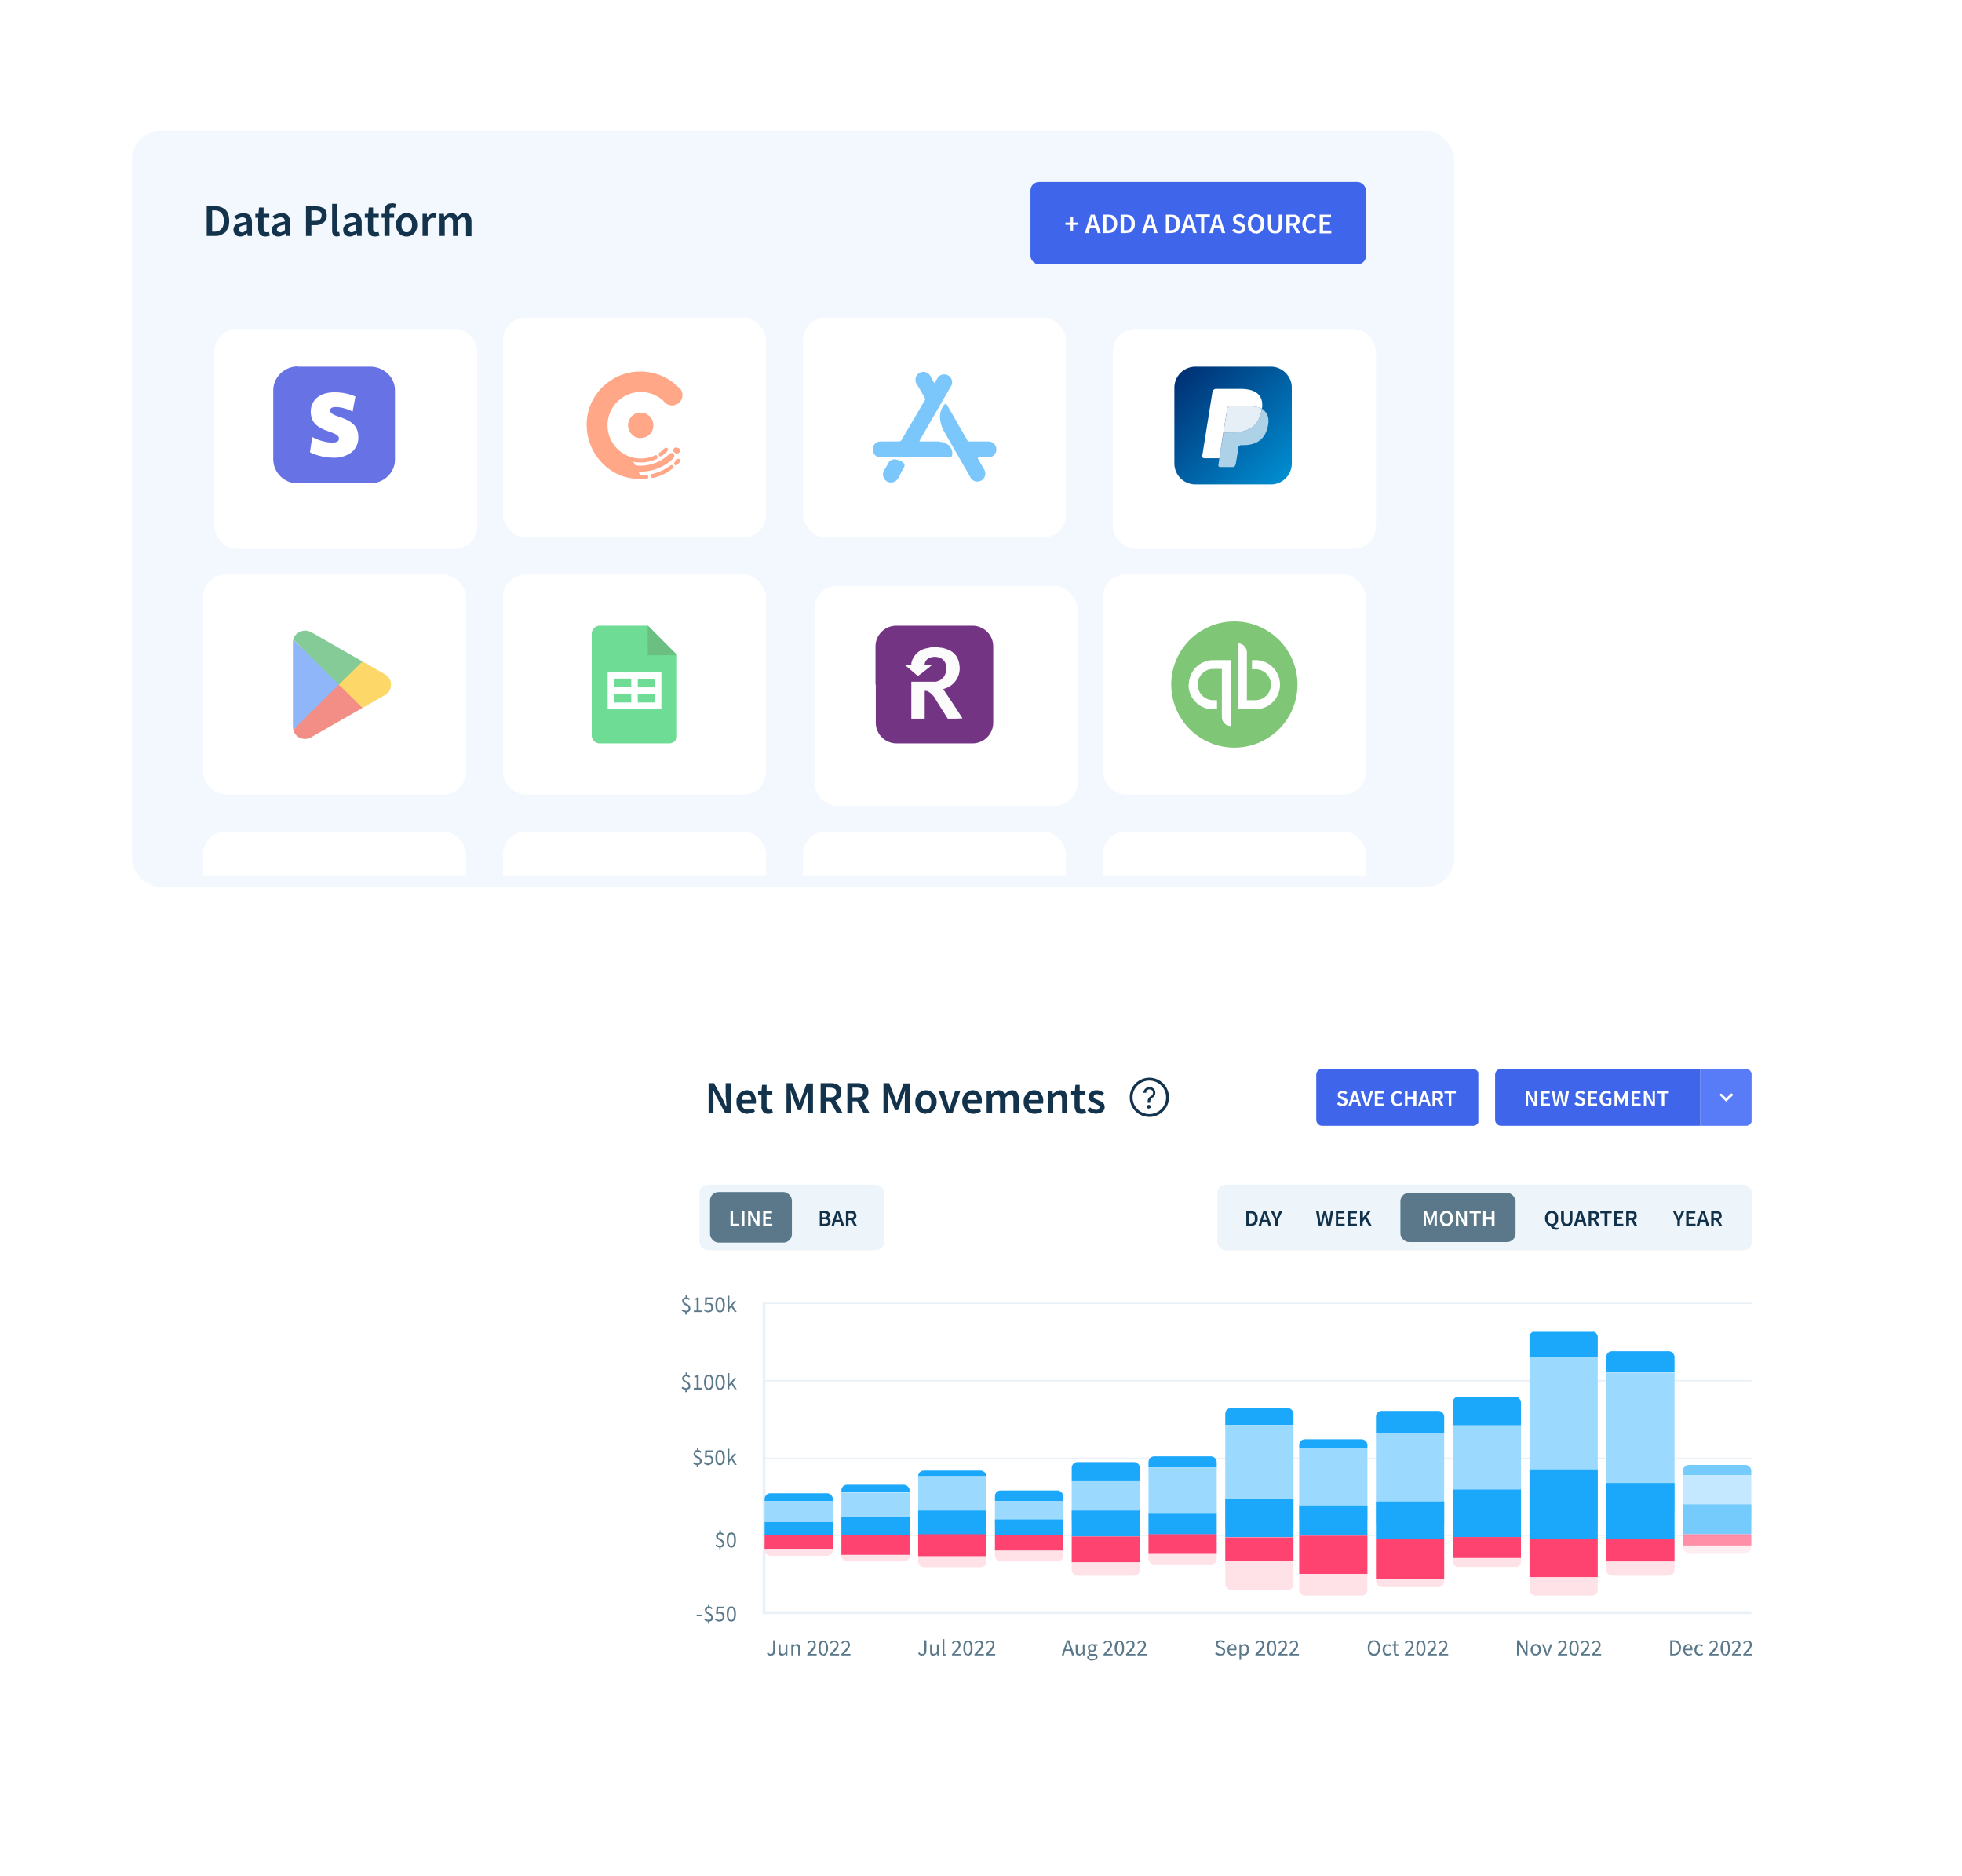 <svg viewBox="170 200 690 660" fill="none" xmlns="http://www.w3.org/2000/svg">
  <g opacity=".8" filter="url(#a)"/>
  <g opacity=".8" filter="url(#b)"/>
  <g filter="url(#c)">
    <rect x="388.4" y="552" width="425.6" height="266.1" rx="10" fill="#fff"/>
  </g>
  <path d="M411 689.7v-.8l-.7-.2-.6-.4.3-.5.6.4.7.1c.3 0 .5 0 .6-.2.2-.1.3-.3.3-.6l-.2-.5-.4-.4-.6-.3c-.2 0-.3-.2-.5-.3l-.4-.4-.2-.7c0-.3.1-.6.3-.8.3-.3.5-.4.9-.5v-.8h.5v.8l.6.2.5.4-.4.4c-.1-.1-.2-.3-.4-.3a1 1 0 0 0-.5-.2c-.3 0-.5.1-.6.3-.2 0-.2.3-.2.5l.1.5.4.3.6.3c.2 0 .4.2.5.3l.4.5.2.7c0 .4-.1.7-.3 1l-1 .4v.8h-.4Zm3-1v-.5h1v-3.7h-.8v-.4l.6-.2.4-.2h.5v4.5h1.1v.6h-2.9Zm5.3.2c-.6 0-1-.2-1.3-.7a5 5 0 0 1-.4-2c0-.8.2-1.5.4-2 .3-.4.7-.6 1.3-.6.5 0 .9.2 1.2.7a4.9 4.9 0 0 1 0 3.9c-.3.5-.7.7-1.2.7Zm0-.5.4-.2.3-.3.2-.7a5.6 5.6 0 0 0-.2-2.6 1 1 0 0 0-.3-.4.7.7 0 0 0-.4 0h-.5a1 1 0 0 0-.3.4l-.2.7v1c0 .7 0 1.2.2 1.6.2.3.5.5.8.5Zm4 .5c-.6 0-1-.2-1.3-.7-.3-.5-.4-1.1-.4-2 0-.8.1-1.5.4-2 .3-.4.7-.6 1.2-.6s1 .2 1.2.7c.3.4.5 1 .5 2 0 .8-.2 1.4-.5 1.9s-.7.7-1.2.7Zm0-.5s.2 0 .3-.2c.2 0 .3-.2.3-.3l.3-.7a5.6 5.6 0 0 0-.3-2.6 1 1 0 0 0-.3-.4.7.7 0 0 0-.8 0 1 1 0 0 0-.3.4l-.2.7v1c0 .7 0 1.2.2 1.6.2.3.4.5.7.5Zm2.6.4V683h.6v3.9l1.7-2.1h.7l-1.3 1.6 1.5 2.3h-.7l-1.2-1.9-.7.9v1h-.6ZM415 716.1v-.8c-.2 0-.4 0-.7-.2-.2 0-.4-.2-.6-.4l.3-.4.6.4.6.1c.3 0 .6 0 .7-.2.2-.2.2-.4.2-.6l-.1-.5-.4-.4-.6-.3c-.2 0-.4-.2-.5-.3l-.4-.4-.2-.7.3-.9c.2-.2.5-.4.9-.4v-.8h.4v.8c.3 0 .5 0 .7.2.2 0 .3.2.5.4l-.4.4-.4-.4a1 1 0 0 0-.6 0l-.5.1c-.2.2-.3.3-.3.6l.2.5.4.3.6.3c.2 0 .3.1.5.3l.4.4.2.7c0 .4-.1.7-.4 1-.2.2-.5.4-.9.4v.8h-.4Zm4.1-.7a2.3 2.3 0 0 1-1-.3l-.4-.2-.2-.2.3-.5.5.4a1.5 1.5 0 0 0 1.2.1 1.1 1.1 0 0 0 .7-1c0-.4-.1-.7-.3-.9a1 1 0 0 0-.8-.3l-.5.1-.4.2-.3-.2.1-2.4h2.6v.5h-2l-.1 1.5.4-.1h1a1.4 1.4 0 0 1 .8.8l.2.7c0 .3 0 .6-.2.8a1.7 1.7 0 0 1-1 .8l-.6.2Zm4.1 0c-.5 0-.9-.3-1.2-.7-.3-.5-.4-1.1-.4-2 0-.9.1-1.5.4-2 .3-.4.7-.6 1.2-.6s1 .2 1.2.6c.3.5.5 1.1.5 2 0 .9-.2 1.5-.5 2-.3.4-.7.7-1.2.7Zm0-.6h.4c.2-.2.3-.3.3-.5l.3-.6a5.6 5.6 0 0 0-.3-2.6 1 1 0 0 0-.3-.4.7.7 0 0 0-.8 0 1 1 0 0 0-.3.4l-.2.6v1c0 .7 0 1.3.2 1.6.2.4.4.5.7.5Zm2.7.5v-5.7h.6v3.8l1.7-2h.7l-1.3 1.5 1.5 2.4h-.7l-1.2-2-.7 1v1h-.6Zm-2.9 29.9v-.8l-.7-.2-.7-.4.3-.5.6.4.7.2c.3 0 .5-.1.6-.3.2-.1.3-.3.3-.6 0-.2 0-.4-.2-.5l-.4-.4c-.2 0-.4-.2-.5-.3l-.6-.3c-.2 0-.3-.2-.4-.4l-.2-.6c0-.4.1-.7.4-1l.8-.4v-.8h.5v.8l.6.2.5.4-.3.4-.5-.3a1 1 0 0 0-.5-.1c-.3 0-.5 0-.6.2l-.2.5.1.5.5.3.5.3c.2 0 .4.2.5.3l.5.5.1.7c0 .4 0 .7-.3 1-.2.2-.5.3-1 .4v.8h-.4Zm4.2-.8c-.5 0-1-.2-1.2-.7-.3-.4-.4-1.1-.4-2 0-.8 0-1.5.4-2 .3-.4.7-.6 1.2-.6s.9.2 1.2.7c.3.4.4 1 .4 2a4 4 0 0 1-.4 2c-.3.4-.7.6-1.2.6Zm0-.5.4-.1.3-.4.2-.7a5.6 5.6 0 0 0-.2-2.6 1 1 0 0 0-.3-.3.7.7 0 0 0-.8 0 1 1 0 0 0-.3.3l-.2.7-.1 1c0 .7 0 1.2.3 1.6.1.3.4.5.7.5ZM415 768.5v-.5h2v.5h-2Zm4 2.7v-.8a2.3 2.3 0 0 1-1.3-.6l.3-.5.5.4.7.1c.3 0 .5 0 .7-.2l.2-.6c0-.2 0-.4-.2-.5l-.4-.4-.5-.3-.6-.3-.4-.4-.1-.7c0-.3 0-.6.3-.8.2-.3.5-.4.8-.5v-.8h.5v.8l.6.2.5.4-.3.4c-.2-.1-.3-.3-.5-.3a1 1 0 0 0-.5-.2l-.6.3-.2.5c0 .2 0 .4.2.5l.4.3.5.3.6.3.4.5.1.7c0 .4 0 .7-.3 1-.2.2-.5.3-.9.4v.8h-.5Zm4.1-.8a2.3 2.3 0 0 1-1-.2l-.4-.2-.3-.3.3-.4.6.4a1.5 1.5 0 0 0 1.2 0c.1 0 .2 0 .3-.2l.3-.3v-.5c0-.4 0-.6-.2-.8a1 1 0 0 0-.8-.3h-.5l-.4.3-.4-.3.2-2.4h2.6v.6h-2l-.2 1.5.4-.2h1a1.4 1.4 0 0 1 .9.9l.1.7-.1.7-.4.5a1.8 1.8 0 0 1-1.2.5Zm4 0c-.4 0-.8-.2-1.1-.7-.3-.5-.4-1.1-.4-2 0-.8 0-1.5.4-2 .3-.4.7-.6 1.2-.6s.9.2 1.2.7c.3.4.4 1 .4 2 0 .8-.1 1.4-.4 1.9-.3.5-.7.7-1.2.7Zm0-.5c.2 0 .4 0 .5-.2l.3-.3.2-.7a5.7 5.7 0 0 0-.2-2.6 1 1 0 0 0-.3-.4.7.7 0 0 0-.8 0 1 1 0 0 0-.3.4l-.2.7-.1 1c0 .7 0 1.2.3 1.6.1.3.4.5.7.5Z" fill="#5A788A"/>
  <path d="M438.7 658.3v109h347.2" stroke="#E9F1F7"/>
  <path d="M438.7 658.5h347.2m-347.2 27.2h347.2M438.7 713h347.2m-347.2 27.1h347.2" stroke="#E9F1F7" stroke-width=".5"/>
  <path d="M441.1 782.4c-.7 0-1.1-.3-1.4-.8l.4-.4.4.5.5.1c.3 0 .5 0 .7-.2l.2-1V777h.7v3.8l-.1.6c0 .2-.2.4-.3.5l-.4.4h-.7Zm4 0c-.5 0-.8-.1-1-.4a2 2 0 0 1-.3-1.1v-2.5h.7v2.4c0 .4 0 .6.2.8l.5.2.6-.1.5-.5v-2.8h.6v3.9h-.5v-.6l-.7.5-.7.2Zm3.2-.1v-3.9h.5v.6l.7-.5.7-.2c.4 0 .7.1.9.4.2.3.3.6.3 1.1v2.5h-.7v-2.4c0-.3 0-.6-.2-.8l-.5-.2a1 1 0 0 0-.6.1l-.5.5v2.8h-.6Zm5.6 0v-.4a89 89 0 0 0 2.2-2.6l.2-.7c0-.3 0-.5-.2-.7-.2-.2-.4-.3-.8-.3a1 1 0 0 0-.6.2l-.5.4-.3-.3.6-.6 1-.2c.4 0 .8.1 1 .4.3.3.4.6.4 1.1l-.1.7a4 4 0 0 1-.5.8l-.6.8-.8.9h2.3v.5h-3.3Zm5.6 0c-.5 0-.9-.1-1.2-.6a5 5 0 0 1-.4-2c0-.8.2-1.5.4-2 .3-.4.7-.6 1.2-.6.6 0 1 .2 1.2.7.3.4.5 1 .5 2 0 .8-.2 1.4-.5 1.9-.2.5-.6.7-1.2.7Zm0-.4c.2 0 .3 0 .4-.2.2 0 .3-.2.4-.3l.2-.7a5.7 5.7 0 0 0-.2-2.6 1 1 0 0 0-.4-.4.7.7 0 0 0-.4 0h-.4a1 1 0 0 0-.3.4l-.2.7v1c0 .7 0 1.2.2 1.6.2.3.4.5.7.5Zm2.4.4v-.4a81.7 81.7 0 0 0 2.2-2.6l.2-.7a1 1 0 0 0-.3-.7c-.1-.2-.4-.3-.7-.3a1 1 0 0 0-.6.2l-.5.4-.4-.3.7-.6.9-.2c.4 0 .8.1 1 .4.4.3.5.6.5 1.1 0 .2 0 .5-.2.7a4 4 0 0 1-.4.8l-.7.8-.8.9h2.3v.5H462Zm4 0v-.4a89 89 0 0 0 2.2-2.6l.1-.7c0-.3 0-.5-.2-.7a1 1 0 0 0-.7-.3 1 1 0 0 0-.6.2l-.5.4-.4-.3.7-.6.8-.2c.5 0 .9.1 1.2.4.2.3.4.6.4 1.1 0 .2 0 .5-.2.7a4 4 0 0 1-.4.8 38.8 38.8 0 0 1-1.5 1.7h2.3v.5h-3.3Zm79.1-2.9-.2.8h1.6l-.3-.8a30.9 30.9 0 0 1-.5-1.8 37.2 37.2 0 0 1-.6 1.8Zm-1.6 2.9 1.8-5.3h.8l1.8 5.3h-.8l-.5-1.6h-1.9l-.5 1.6h-.7Zm6.1 0c-.4 0-.7 0-.9-.3a2 2 0 0 1-.3-1.1v-2.5h.7v2.4c0 .4 0 .6.2.8l.5.2.6-.1.5-.5v-2.8h.6v3.9h-.5v-.6h-.1l-.6.5-.7.2Zm4.5 1.8h-.6l-.5-.3a1 1 0 0 1-.4-.3.9.9 0 0 1 0-1c.2 0 .3-.2.5-.3a.8.8 0 0 1-.2-.3l-.1-.4.1-.4c0-.2.2-.3.3-.3l-.4-.5-.1-.6v-.6l.4-.4.5-.3a1.7 1.7 0 0 1 1.1 0h1.4v.5h-.9l.3.4v1l-.3.4-.5.3a1.6 1.6 0 0 1-.9 0h-.2l-.2.1v.6l.6.1h.8c.4 0 .7 0 1 .2.2.2.3.4.3.7l-.1.6-.4.4a2.7 2.7 0 0 1-1.4.4Zm0-3.5h.4l.2-.2.2-.3v-.4c0-.3 0-.5-.2-.7a.8.8 0 0 0-.6-.2c-.2 0-.4 0-.5.2a1 1 0 0 0-.3.7v.4l.3.3.2.2h.3Zm.1 3a1.6 1.6 0 0 0 1-.2l.2-.3v-.3l-.1-.3-.6-.1h-.7a2 2 0 0 1-.5-.1 1 1 0 0 0-.3.3v.4c0 .2 0 .3.2.4.2.2.5.2.8.2Zm4-1.3v-.4a89 89 0 0 0 2.2-2.6l.1-.7c0-.3 0-.5-.2-.7a1 1 0 0 0-.7-.3 1 1 0 0 0-.6.2l-.5.4-.4-.3.7-.6.8-.2c.5 0 .9.1 1.2.4.2.3.4.6.4 1.1 0 .2 0 .5-.2.7a4 4 0 0 1-.4.8l-.7.8-.8.9h2.3v.5H558Zm5.6 0c-.5 0-1-.1-1.2-.6-.3-.5-.5-1.1-.5-2 0-.8.2-1.5.5-2 .3-.4.7-.6 1.2-.6s.9.2 1.2.7c.3.4.4 1 .4 2 0 .8-.1 1.4-.4 1.9-.3.5-.7.7-1.2.7Zm0-.4c.1 0 .3 0 .4-.2l.3-.3.2-.7a5.7 5.7 0 0 0-.2-2.6 1 1 0 0 0-.3-.4.7.7 0 0 0-.4 0h-.4a1 1 0 0 0-.3.4l-.2.7-.1 1c0 .7 0 1.2.3 1.6.1.3.4.5.7.5Zm2.3.4v-.4a89 89 0 0 0 2.2-2.6l.2-.7a1 1 0 0 0-.3-.7c-.1-.2-.4-.3-.7-.3a1 1 0 0 0-.6.2l-.5.4-.3-.3.6-.6.9-.2c.5 0 .8.1 1.1.4.3.3.4.6.4 1.1l-.1.7a4 4 0 0 1-.5.8l-.6.8-.9.9h2.4v.5H566Zm4 0v-.4a89 89 0 0 0 2.2-2.6l.2-.7a1 1 0 0 0-.3-.7c-.1-.2-.4-.3-.7-.3a1 1 0 0 0-.6.2l-.5.4-.4-.3.7-.6.9-.2c.4 0 .8.1 1 .4.4.3.5.6.5 1.1 0 .2 0 .5-.2.7a4 4 0 0 1-.4.8 38.8 38.8 0 0 1-1.5 1.7h2.4v.5H570Zm133.5 0V777h.7l1.9 3.3.5 1.1a58.2 58.2 0 0 0 0-1.6V777h.6v5.3h-.7l-1.9-3.3-.5-1a39.3 39.3 0 0 1 0 1.6v2.7h-.6Zm6.6 0h-.7l-.5-.4a2 2 0 0 1-.6-1.5c0-.4 0-.7.2-.9 0-.3.2-.5.4-.7a1.7 1.7 0 0 1 1.2-.5 1.7 1.7 0 0 1 1.7 1.2l.1.9-.1.8a1.7 1.7 0 0 1-1 1l-.7.2Zm0-.5h.5l.3-.4.3-.4v-1.2l-.3-.5a1 1 0 0 0-.3-.3 1 1 0 0 0-.5-.1 1 1 0 0 0-.8.4l-.2.5-.1.6v.6l.3.4c.1.2.2.3.4.3l.4.1Zm3.6.5-1.4-3.9h.7l.8 2.2.1.6.2.6.2-.6.2-.6.7-2.2h.7l-1.4 3.9h-.8Zm4.2 0v-.4a89 89 0 0 0 2.3-2.6l.1-.7c0-.3 0-.5-.2-.7-.2-.2-.4-.3-.8-.3a1 1 0 0 0-.5.2l-.5.4-.4-.3.7-.6.8-.2c.5 0 .9.1 1.1.4.3.3.5.6.5 1.1l-.2.7a4 4 0 0 1-.4.8l-.7.8-.8.9h2.3v.5H718Zm5.7 0c-.6 0-1-.1-1.3-.6a5 5 0 0 1-.4-2c0-.8.2-1.5.5-2 .2-.4.6-.6 1.2-.6.5 0 .9.2 1.2.7a4.9 4.9 0 0 1 0 3.9c-.3.5-.7.7-1.2.7Zm0-.4.4-.2.3-.3.2-.7a5.7 5.7 0 0 0-.2-2.6 1 1 0 0 0-.3-.4.7.7 0 0 0-.8 0 1 1 0 0 0-.4.4l-.2.7v1c0 .7 0 1.2.2 1.6.2.3.5.5.8.5Zm2.3.4v-.4a89 89 0 0 0 2.2-2.6l.2-.7a1 1 0 0 0-.3-.7c-.1-.2-.4-.3-.7-.3a1 1 0 0 0-.6.2l-.5.4-.4-.3.7-.6.9-.2c.5 0 .8.1 1.1.4.3.3.4.6.4 1.1 0 .2 0 .5-.2.7a4 4 0 0 1-.4.8l-.6.8-.9.9h2.4v.5h-3.3Zm4 0v-.4a89 89 0 0 0 2.2-2.6l.1-.7c0-.3 0-.5-.2-.7a1 1 0 0 0-.7-.3 1 1 0 0 0-.6.2l-.5.4-.4-.3.7-.6.9-.2c.4 0 .8.1 1 .4.3.3.5.6.5 1.1 0 .2 0 .5-.2.7a4 4 0 0 1-.4.8 38.8 38.8 0 0 1-1.5 1.7h2.3v.5h-3.3Zm-235.6.1c-.6 0-1.1-.3-1.4-.8l.4-.4.4.5.5.1c.3 0 .5 0 .7-.2l.2-1V777h.7v3.8l-.1.6c0 .2-.2.4-.3.5l-.4.4h-.7Zm4 0c-.5 0-.8-.1-1-.4a2 2 0 0 1-.2-1.1v-2.5h.6v2.4c0 .4 0 .6.2.8l.5.2.6-.1.5-.5v-2.8h.7v3.9h-.6v-.6l-.6.5-.8.2Zm3.9 0c-.3 0-.5 0-.6-.2l-.1-.7v-4.9h.6v5.2h.4l.1.5h-.4Zm2.6-.1v-.4a81.7 81.7 0 0 0 2.2-2.6l.2-.7a1 1 0 0 0-.3-.7c-.1-.2-.4-.3-.7-.3a1 1 0 0 0-.6.2l-.5.4-.4-.3.7-.6.9-.2c.5 0 .8.1 1.1.4.3.3.4.6.4 1.1 0 .2 0 .5-.2.7a4 4 0 0 1-.4.8l-.6.8-.9.9h2.4v.5h-3.3Zm5.6 0c-.5 0-.9-.1-1.2-.6-.3-.5-.4-1.1-.4-2 0-.8.1-1.5.4-2 .3-.4.7-.6 1.2-.6s1 .2 1.2.7c.3.4.4 1 .4 2 0 .8 0 1.4-.4 1.9-.3.5-.7.7-1.2.7Zm0-.4c.2 0 .3 0 .4-.2l.3-.3.2-.7a5.7 5.7 0 0 0-.2-2.6 1 1 0 0 0-.3-.4.7.7 0 0 0-.4 0h-.4a1 1 0 0 0-.3.4l-.2.7v1c0 .7 0 1.2.2 1.6.2.3.4.5.7.5Zm2.3.4v-.4a81.7 81.7 0 0 0 2.3-2.6l.1-.7c0-.3 0-.5-.2-.7a1 1 0 0 0-.7-.3 1 1 0 0 0-.6.2l-.5.4-.4-.3.7-.6.8-.2c.5 0 .9.1 1.2.4.2.3.4.6.4 1.1 0 .2 0 .5-.2.7a4 4 0 0 1-.4.8l-.7.8-.8.9h2.3v.5h-3.3Zm4 0v-.4a89 89 0 0 0 2.2-2.6l.2-.7c0-.3 0-.5-.2-.7-.2-.2-.4-.3-.8-.3a1 1 0 0 0-.6.2l-.5.4-.3-.3.6-.6 1-.2c.4 0 .8.1 1 .4.3.3.4.6.4 1.1l-.1.7a4 4 0 0 1-.5.8l-.6.8-.8.9h2.3v.5h-3.3Zm136.5.1c-.3 0-.6 0-1-.2a2 2 0 0 1-.6-.5l-.5-1-.1-1 .1-1.2.5-.8.7-.6.9-.1a2.1 2.1 0 0 1 1.6.7l.5.8.2 1.1-.2 1.2-.5.9a2 2 0 0 1-1.6.7Zm0-.6.6-.1.5-.5c.2-.2.3-.4.3-.7l.2-.9c0-.3 0-.6-.2-.8a2 2 0 0 0-.3-.7l-.5-.4-.6-.2c-.2 0-.4 0-.6.2-.2 0-.4.2-.5.4a2 2 0 0 0-.3.7l-.1.8v1l.4.6.5.5.6.1Zm4.9.6-.8-.1-.6-.4a2 2 0 0 1-.3-.7 2.6 2.6 0 0 1 0-1.7c0-.3.2-.5.4-.7l.6-.4h1.4l.4.4-.3.4-.4-.2a.9.9 0 0 0-.4-.1 1 1 0 0 0-.5 0 1 1 0 0 0-.3.4c-.2.1-.2.3-.3.5v1.2l.2.4c.1.2.3.3.4.3a1.2 1.2 0 0 0 1 0l.4-.2.3.4-.6.4h-.6Zm3.2 0-.5-.1a1 1 0 0 1-.4-.3 1 1 0 0 1-.1-.4l-.1-.5v-2.2h-.6v-.5h.6l.1-1h.6v1h1v.5h-1v2.8l.6.2h.2l.2-.1.1.4a3 3 0 0 1-.7.2Zm2.8-.1v-.4a81.7 81.7 0 0 0 2.2-2.6l.2-.7a1 1 0 0 0-.3-.7c-.1-.2-.4-.3-.7-.3a1 1 0 0 0-.6.2l-.5.4-.4-.3.7-.6.9-.2c.4 0 .8.1 1 .4.4.3.5.6.5 1.1 0 .2 0 .5-.2.7a4 4 0 0 1-.4.8l-.7.8-.8.9h2.4v.5H664Zm5.6 0c-.5 0-1-.1-1.2-.6-.3-.5-.4-1.1-.4-2 0-.8.1-1.5.4-2 .3-.4.7-.6 1.2-.6s1 .2 1.2.7c.3.4.4 1 .4 2 0 .8-.1 1.4-.4 1.9-.3.5-.7.7-1.2.7Zm0-.4c.2 0 .3 0 .4-.2l.3-.3.2-.7a5.7 5.7 0 0 0-.2-2.6 1 1 0 0 0-.3-.4.7.7 0 0 0-.8 0 1 1 0 0 0-.3.4l-.2.7-.1 1c0 .7 0 1.2.3 1.6.2.3.4.5.7.5Zm2.3.4v-.4a89 89 0 0 0 2.2-2.6c.2-.2.2-.5.2-.7 0-.3 0-.5-.2-.7-.2-.2-.4-.3-.8-.3a1 1 0 0 0-.6.2l-.4.4-.4-.3.7-.6.8-.2c.5 0 .9.1 1.1.4.3.3.4.6.4 1.1l-.1.7a4 4 0 0 1-.4.8l-.7.8-.8.9h2.3v.5H672Zm4 0v-.4a89 89 0 0 0 2.2-2.6l.2-.7a1 1 0 0 0-.3-.7c-.1-.2-.4-.3-.7-.3a1 1 0 0 0-.6.2l-.5.4-.3-.3.6-.6.9-.2c.5 0 .8.1 1.1.4.3.3.4.6.4 1.1l-.1.7a4 4 0 0 1-.5.8l-.6.8-.9.9h2.4v.5H676Zm-76.9.1a2.5 2.5 0 0 1-1.8-.8l.4-.4.7.4.7.2c.4 0 .7 0 .9-.2l.2-.6v-.4l-.2-.2-.3-.2-.3-.2-.8-.3-.4-.2-.3-.3-.2-.3-.1-.6a1.3 1.3 0 0 1 .4-1l.5-.2.7-.1.9.1.7.5-.4.4-.5-.3-.7-.2-.7.2-.3.6.1.3.2.3a2 2 0 0 0 .6.3l.7.3.5.2.3.3.2.4.1.5-.1.6c0 .2-.2.3-.4.5l-.5.3h-.8Zm4.4 0a2 2 0 0 1-.8-.1l-.6-.4a2 2 0 0 1-.4-.7v-1.7l.4-.6a1.7 1.7 0 0 1 1.3-.6l.6.1.5.4.3.6a2.5 2.5 0 0 1 0 1.1h-2.5c0 .4.1.8.3 1 .3.2.6.4 1 .4l.5-.1.4-.2.3.4-.6.3a2 2 0 0 1-.7 0Zm-1.3-2.4h2.1c0-.4 0-.7-.2-.9a.8.8 0 0 0-.7-.3 1 1 0 0 0-.4.1 1 1 0 0 0-.4.3l-.2.3-.2.5Zm3.7 4v-5.6h.5v.5l.7-.4.6-.2c.3 0 .5 0 .7.2.2 0 .3.2.5.4l.3.6a3 3 0 0 1 0 1.7l-.4.6-.6.5H607l-.5-.4v2h-.6Zm1.6-2.2h.4l.4-.4.2-.5v-1.2c0-.2 0-.3-.2-.4 0-.2-.1-.3-.3-.3a1 1 0 0 0-.4-.1 1 1 0 0 0-.5.1 3 3 0 0 0-.6.4v2l.5.4h.5Zm4 .5v-.4a89 89 0 0 0 2.3-2.6l.2-.7a1 1 0 0 0-.3-.7c-.1-.2-.4-.3-.7-.3a1 1 0 0 0-.6.2l-.5.4-.4-.3.7-.6.9-.2c.5 0 .8.1 1.1.4.3.3.4.6.4 1.1 0 .2 0 .5-.2.7a4 4 0 0 1-.4.8l-.6.8-.9.9h2.4v.5h-3.3Zm5.7 0c-.5 0-1-.1-1.2-.6-.3-.5-.4-1.1-.4-2 0-.8.1-1.5.4-2 .3-.4.7-.6 1.2-.6s1 .2 1.2.7c.3.4.4 1 .4 2 0 .8-.1 1.4-.4 1.9-.3.5-.7.7-1.2.7Zm0-.4c.2 0 .3 0 .4-.2l.3-.3.2-.7a5.7 5.7 0 0 0-.2-2.6 1 1 0 0 0-.3-.4.7.7 0 0 0-.4 0h-.4a1 1 0 0 0-.3.4l-.2.7v1c0 .7 0 1.2.2 1.6.2.3.4.5.7.5Zm2.3.4v-.4a81.7 81.7 0 0 0 2.3-2.6l.1-.7c0-.3 0-.5-.2-.7a1 1 0 0 0-.7-.3 1 1 0 0 0-.6.2l-.5.4-.4-.3.7-.6.8-.2c.5 0 .9.1 1.2.4.2.3.4.6.4 1.1 0 .2 0 .5-.2.7a4 4 0 0 1-.4.8l-.7.8-.8.9h2.3v.5h-3.3Zm4 0v-.4a89 89 0 0 0 2.2-2.6l.2-.7c0-.3 0-.5-.2-.7-.2-.2-.4-.3-.8-.3a1 1 0 0 0-.6.2l-.5.4-.3-.3.6-.6 1-.2c.4 0 .8.1 1 .4.3.3.4.6.4 1.1l-.1.7a4 4 0 0 1-.5.8 38.8 38.8 0 0 1-1.5 1.7h2.4v.5h-3.3Zm133.9 0V777h1.3c.8 0 1.4.3 1.8.7.4.5.7 1.1.7 2l-.2 1a2.1 2.1 0 0 1-1.2 1.4 3 3 0 0 1-1 .2h-1.4Zm.6-.5h.6c.6 0 1.1-.2 1.4-.6.3-.4.5-.9.5-1.6 0-.6-.2-1.1-.5-1.5a2 2 0 0 0-1.4-.5h-.6v4.2Zm5.8.6a2 2 0 0 1-.7-.1l-.6-.4a2 2 0 0 1-.4-.7l-.2-.8c0-.4 0-.6.2-.9 0-.3.2-.5.4-.6a1.7 1.7 0 0 1 1.2-.6l.6.1.5.4.3.6a2.5 2.5 0 0 1 .1 1.1h-2.6c0 .4.1.8.4 1 .2.2.5.4.9.4l.5-.1.4-.2.3.4-.6.3a2 2 0 0 1-.7 0Zm-1.2-2.4h2c0-.4 0-.7-.2-.9a.8.8 0 0 0-.7-.3 1 1 0 0 0-.4.1 1 1 0 0 0-.3.3l-.3.3-.1.5Zm5.1 2.4-.7-.1-.6-.4a2 2 0 0 1-.4-.7l-.1-.8c0-.4 0-.7.2-.9 0-.3.2-.5.4-.7l.6-.4h1.3l.5.4-.3.4-.4-.2a.9.9 0 0 0-.4-.1 1 1 0 0 0-.5 0 1 1 0 0 0-.4.4l-.2.5-.1.6v.6l.3.4c.1.2.2.3.4.3a1.1 1.1 0 0 0 1 0l.4-.2.3.4-.6.4h-.7Zm3.4-.1v-.4a89 89 0 0 0 2.2-2.6c.2-.2.2-.5.2-.7 0-.3 0-.5-.2-.7-.2-.2-.4-.3-.8-.3a1 1 0 0 0-.6.2l-.5.4-.3-.3.7-.6.8-.2c.5 0 .9.1 1.1.4.3.3.4.6.4 1.1l-.1.7a4 4 0 0 1-.4.8l-.7.8-.8.9h2.3v.5h-3.3Zm5.7 0c-.6 0-1-.1-1.3-.6a5 5 0 0 1-.4-2c0-.8.2-1.5.4-2 .3-.4.7-.6 1.3-.6.5 0 .9.2 1.2.7a4.9 4.9 0 0 1 0 3.9c-.3.5-.7.7-1.2.7Zm0-.4.4-.2.3-.3.2-.7a5.7 5.7 0 0 0-.2-2.6 1 1 0 0 0-.3-.4.7.7 0 0 0-.4 0h-.5a1 1 0 0 0-.3.4l-.2.7v1c0 .7 0 1.2.2 1.6.2.3.5.5.8.5Zm2.3.4v-.4a81.7 81.7 0 0 0 2.2-2.6l.2-.7a1 1 0 0 0-.3-.7c-.1-.2-.4-.3-.7-.3a1 1 0 0 0-.6.2l-.5.4-.4-.3.7-.6.9-.2c.4 0 .8.1 1 .4.4.3.5.6.5 1.1 0 .2 0 .5-.2.7a4 4 0 0 1-.4.8l-.6.8-.9.9h2.4v.5H779Zm4 0v-.4a89 89 0 0 0 2.2-2.6l.1-.7c0-.3 0-.5-.2-.7a1 1 0 0 0-.7-.3 1 1 0 0 0-.6.2l-.5.4-.4-.3.7-.6.8-.2c.5 0 .9.1 1.2.4.2.3.4.6.4 1.1 0 .2 0 .5-.2.7a4 4 0 0 1-.4.8l-.7.8-.8.9h2.3v.5H783ZM411 662.4v-.8a2.3 2.3 0 0 1-1.3-.6l.3-.4.6.3.7.2c.3 0 .5 0 .6-.2l.3-.6-.2-.6-.4-.3-.6-.3-.5-.3-.4-.5-.2-.6c0-.4.1-.7.3-.9.3-.2.5-.4.9-.4v-.8h.5v.7l.6.3c.2 0 .4.2.5.4l-.4.3-.4-.3a1 1 0 0 0-.5-.1c-.3 0-.5 0-.6.2-.2.1-.2.3-.2.6l.1.4.4.4.6.2.5.4c.2 0 .3.2.4.4l.2.7c0 .4-.1.7-.3 1-.3.2-.6.4-1 .4v.8h-.4Zm3-.9v-.5h1v-3.8h-.8v-.4l.6-.1.4-.3h.5v4.6h1.1v.5h-2.9Zm5.1.1a2.3 2.3 0 0 1-1.6-.7l.3-.4.5.4a1.5 1.5 0 0 0 1.2.1l.4-.2.2-.4v-.5c0-.3 0-.6-.2-.8a1 1 0 0 0-.8-.3h-.5l-.4.3-.3-.2.1-2.5h2.6v.6h-2l-.1 1.5.4-.1h1a1.4 1.4 0 0 1 .8.8l.2.7c0 .3 0 .5-.2.7 0 .3-.2.4-.4.6a1.8 1.8 0 0 1-1.2.4Zm4.1 0c-.5 0-.9-.2-1.2-.7-.3-.4-.4-1-.4-2 0-.8.1-1.4.4-1.9.3-.4.7-.7 1.2-.7s1 .3 1.2.7c.3.5.5 1.1.5 2a4 4 0 0 1-.5 2c-.3.4-.7.6-1.2.6Zm0-.5.4-.1c.2-.1.3-.2.3-.4l.3-.7a5.7 5.7 0 0 0-.3-2.5 1 1 0 0 0-.3-.4.7.7 0 0 0-.8 0 1 1 0 0 0-.3.4l-.2.6v1c0 .7 0 1.3.2 1.6.2.3.4.5.7.5Zm2.7.4v-5.7h.6v3.9l1.7-2h.7l-1.3 1.5 1.5 2.3h-.7l-1.2-1.8-.7.8v1h-.6Z" fill="#5A788A"/>
  <g clip-path="url(#d)">
    <path fill="#1BA8FB" d="M438.9 725.3h24v2.8h-24z"/>
    <path fill="#9BD9FF" d="M438.9 728.1h24v7.3h-24z"/>
    <path fill="#1BA8FB" d="M438.9 735.4h24v4.7h-24z"/>
    <path fill="#FF4370" d="M438.9 740.1h24v4.8h-24z"/>
    <path fill="#FFE2E8" d="M438.9 744.9h24v2.4h-24z"/>
  </g>
  <g clip-path="url(#e)">
    <path fill="#1BA8FB" d="M465.9 722.3h24v2.7h-24z"/>
    <path fill="#9BD9FF" d="M465.9 725.1h24v11.5h-24z"/>
    <path fill="#1BA8FB" d="M465.9 733.7h24v6.2h-24z"/>
    <path fill="#FF4370" d="M465.9 739.9h24v7.1h-24z"/>
    <path fill="#FFE2E8" d="M465.9 747h24v2.3h-24z"/>
  </g>
  <g clip-path="url(#f)">
    <path fill="#1BA8FB" d="M492.9 717.3h24v2h-24z"/>
    <path fill="#9BD9FF" d="M492.9 719.3h24v16.3h-24z"/>
    <path fill="#1BA8FB" d="M492.9 731.4h24v8.8h-24z"/>
    <path fill="#FF4370" d="M492.9 739.7h24v7.8h-24z"/>
    <path fill="#FFE2E8" d="M492.9 747.5h24v3.8h-24z"/>
  </g>
  <g clip-path="url(#g)">
    <path fill="#1BA8FB" d="M519.9 724.3h24v3.8h-24z"/>
    <path fill="#9BD9FF" d="M519.9 728.1h24v8.6h-24z"/>
    <path fill="#1BA8FB" d="M519.9 734.5h24v5.4h-24z"/>
    <path fill="#FF4370" d="M519.9 739.9h24v5.6h-24z"/>
    <path fill="#FFE2E8" d="M519.9 745.5h24v3.9h-24z"/>
  </g>
  <g clip-path="url(#h)">
    <path fill="#1BA8FB" d="M546.9 714.3h24v6.5h-24z"/>
    <path fill="#9BD9FF" d="M546.9 720.9h24v14.3h-24z"/>
    <path fill="#1BA8FB" d="M546.9 731.4h24v9.1h-24z"/>
    <path fill="#FF4370" d="M546.9 740.5h24v9.1h-24z"/>
    <path fill="#FFE2E8" d="M546.9 749.6h24v4.7h-24z"/>
  </g>
  <g clip-path="url(#i)">
    <path fill="#1BA8FB" d="M573.9 712.3h24v3.9h-24z"/>
    <path fill="#9BD9FF" d="M573.9 716.2h24v16h-24z"/>
    <path fill="#1BA8FB" d="M573.9 732.2h24v7.6h-24z"/>
    <path fill="#FF4370" d="M573.9 739.7h24v6.7h-24z"/>
    <path fill="#FFE2E8" d="M573.9 746.4h24v4h-24z"/>
  </g>
  <g clip-path="url(#j)">
    <path fill="#1BA8FB" d="M600.9 694.7h24v6.6h-24z"/>
    <path fill="#9BD9FF" d="M600.9 701.3h24v36.1h-24z"/>
    <path fill="#1BA8FB" d="M600.9 727.2h24v13.5h-24z"/>
    <path fill="#FF4370" d="M600.9 740.8h24v8.5h-24z"/>
    <path fill="#FFE2E8" d="M600.9 749.3h24v10h-24z"/>
  </g>
  <g clip-path="url(#k)">
    <path fill="#1BA8FB" d="M626.9 706.1h24v3.5h-24z"/>
    <path fill="#9BD9FF" d="M626.9 709.5h24v25.3h-24z"/>
    <path fill="#1BA8FB" d="M626.9 729.6h24v10.6h-24z"/>
    <path fill="#FF4370" d="M626.9 740.2h24v13.5h-24z"/>
    <path fill="#FFE2E8" d="M626.9 753.7h24v7.9h-24z"/>
  </g>
  <g clip-path="url(#l)">
    <path fill="#1BA8FB" d="M653.9 696.2h24v8h-24z"/>
    <path fill="#9BD9FF" d="M653.9 704.2h24v32h-24z"/>
    <path fill="#1BA8FB" d="M653.9 728.2h24v13.2h-24z"/>
    <path fill="#FF4370" d="M653.9 741.4h24v14h-24z"/>
    <path fill="#FFE2E8" d="M653.9 755.4h24v2.9h-24z"/>
  </g>
  <g clip-path="url(#m)">
    <path fill="#1BA8FB" d="M680.9 691.1h24v10.3h-24z"/>
    <path fill="#9BD9FF" d="M680.9 701.5h24v33.3h-24z"/>
    <path fill="#1BA8FB" d="M680.9 724h24v16.7h-24z"/>
    <path fill="#FF4370" d="M680.9 740.7h24v7.4h-24z"/>
    <path fill="#FFE2E8" d="M680.9 748.1h24v3.1h-24z"/>
  </g>
  <g clip-path="url(#n)">
    <path fill="#1BA8FB" d="M707.9 668.5h24v8.7h-24z"/>
    <path fill="#9BD9FF" d="M707.9 677.2h24v58.9h-24z"/>
    <path fill="#1BA8FB" d="M707.9 716.9h24v24.4h-24z"/>
    <path fill="#FF4370" d="M707.9 741.3h24v13.6h-24z"/>
    <path fill="#FFE2E8" d="M707.9 754.8h24v6.8h-24z"/>
  </g>
  <g clip-path="url(#o)">
    <path fill="#1BA8FB" d="M734.9 675.3h24v7.5h-24z"/>
    <path fill="#9BD9FF" d="M734.9 682.9h24v48.5h-24z"/>
    <path fill="#1BA8FB" d="M734.9 721.7h24v19.6h-24z"/>
    <path fill="#FF4370" d="M734.9 741.3h24v8.1h-24z"/>
    <path fill="#FFE2E8" d="M734.9 749.3h24v5h-24z"/>
  </g>
  <g clip-path="url(#p)" opacity=".6">
    <path fill="#1BA8FB" d="M761.9 714.6h24v4.3h-24z"/>
    <path fill="#9BD9FF" d="M761.9 718.9h24v16h-24z"/>
    <path fill="#1BA8FB" d="M761.9 729.2h24v10.5h-24z"/>
    <path fill="#FF4370" d="M761.9 739.7h24v4h-24z"/>
    <path fill="#FFE2E8" d="M761.9 743.7h24v2.6h-24z"/>
  </g>
  <path d="M419.2 591.6V581h1.9l3.2 5.9 1 2.2h.2a67.8 67.8 0 0 0-.3-3.5V581h1.8v10.5h-2l-3.2-6-1-2.1h-.1a182 182 0 0 0 .2 3.5v4.6h-1.7Zm13.7.2c-.6 0-1.1-.1-1.6-.3a3.7 3.7 0 0 1-2-2.1 5 5 0 0 1-.3-1.7c0-.7 0-1.3.3-1.8l.8-1.3c.3-.3.7-.6 1.2-.8a3.4 3.4 0 0 1 2.8 0l1 .8.5 1.2a5.2 5.2 0 0 1 .2 2.4h-5c0 .7.3 1.2.7 1.6.4.4 1 .5 1.6.5l1-.1.8-.4.6 1.1c-.3.3-.7.5-1.2.6l-1.4.3Zm-2.1-4.9h3.4c0-.6 0-1-.4-1.4-.2-.4-.6-.5-1.2-.5a2 2 0 0 0-1.2.4c-.3.4-.6.9-.6 1.5Zm9.4 4.9a3 3 0 0 1-1.2-.2 2 2 0 0 1-.7-.6l-.5-1a5 5 0 0 1 0-1v-3.8h-1.2v-1.4h1.2l.2-2.2h1.6v2.1h2v1.5h-2v3.7c0 1 .3 1.4 1 1.4h.5l.4-.2.3 1.4a5.1 5.1 0 0 1-1.6.3Zm6.4-.2V581h2l2 5.1a24.1 24.1 0 0 1 .6 2 18.9 18.9 0 0 0 .7-2l1.8-5h2.2v10.4H454v-4.8a21 21 0 0 1 .3-3.3l-1 2.4-1.6 4.7h-1.1l-1.8-4.7-.8-2.4a91.1 91.1 0 0 1 .2 3.3v4.8h-1.7Zm12 0V581h3.4c.6 0 1.1 0 1.6.2.4 0 .8.3 1.2.5.3.2.6.6.8 1 .2.3.3.8.3 1.4a3 3 0 0 1-.6 2 3 3 0 0 1-1.5 1l2.5 4.4h-2l-2.3-4.1h-1.6v4h-1.9Zm1.8-5.6h1.5c.7 0 1.2-.1 1.6-.4.4-.3.6-.8.6-1.4 0-.6-.2-1-.6-1.2-.4-.3-1-.4-1.6-.4h-1.5v3.4Zm7.6 5.6V581h3.5c.6 0 1 0 1.5.2a2.5 2.5 0 0 1 2.1 1.5c.2.3.3.8.3 1.4a3 3 0 0 1-.6 2 3 3 0 0 1-1.5 1l2.5 4.4h-2.1l-2.3-4.1h-1.6v4H468Zm1.8-5.6h1.5c.7 0 1.3-.1 1.7-.4.3-.3.5-.8.5-1.4 0-.6-.2-1-.5-1.2-.4-.3-1-.4-1.7-.4h-1.5v3.4Zm10.9 5.6V581h2l2 5.1a21.6 21.6 0 0 1 .6 2 18 18 0 0 0 .7-2l1.8-5h2.1v10.4h-1.7V585a21.3 21.3 0 0 1 .2-1.6l-.9 2.4-1.7 4.7h-1l-1.8-4.7-.8-2.4h-.1a49.3 49.3 0 0 1 .2 3.3v4.8h-1.6Zm15 .2a3.7 3.7 0 0 1-2.7-1.1l-.8-1.3c-.2-.5-.3-1-.3-1.7s.1-1.3.3-1.8l.8-1.3 1.2-.8a3.5 3.5 0 0 1 2.8 0c.5.2.9.5 1.2.8.4.4.7.8.9 1.3.2.5.3 1.1.3 1.8a4.5 4.5 0 0 1-1.2 3 3.7 3.7 0 0 1-2.6 1Zm0-1.5c.5 0 1-.3 1.3-.7a4 4 0 0 0 .5-2c0-.7-.2-1.4-.5-1.8-.3-.5-.8-.8-1.4-.8-.5 0-1 .3-1.3.8a3 3 0 0 0-.5 1.9c0 .7.2 1.4.5 1.9.3.4.8.7 1.3.7Zm7.2 1.3-2.8-7.9h1.9l1.2 4.1a291.4 291.4 0 0 1 .7 2.4 74.7 74.7 0 0 0 .7-2.4l1.3-4h1.8l-2.7 7.8h-2.1Zm9.4.2c-.6 0-1-.1-1.5-.3a3.7 3.7 0 0 1-2-2.1 5 5 0 0 1-.4-1.7c0-.7.1-1.3.3-1.8l.8-1.3 1.2-.8a3.4 3.4 0 0 1 2.8 0c.3.2.7.4 1 .8l.6 1.2a5.2 5.2 0 0 1 .1 2.4h-5c.1.7.3 1.2.7 1.6.5.4 1 .5 1.6.5l1-.1.9-.4.6 1.1c-.4.3-.8.5-1.3.6-.4.2-1 .3-1.4.3Zm-2.1-4.9h3.5c0-.6-.2-1-.4-1.4-.3-.4-.7-.5-1.2-.5s-.9.1-1.2.4c-.4.4-.6.9-.7 1.5Zm6.8 4.7v-7.9h1.6v1h.2l1-.8c.4-.2.9-.4 1.4-.4.5 0 1 .2 1.3.4.4.2.6.6.8 1l1.2-1c.4-.2.9-.4 1.4-.4.8 0 1.4.3 1.8.8.4.6.6 1.3.6 2.3v5h-1.9v-4.7c0-.7 0-1.1-.3-1.4-.2-.3-.5-.4-.9-.4-.5 0-1 .3-1.6 1v5.5h-1.9v-4.7c0-.7 0-1.1-.3-1.4-.2-.3-.5-.4-.9-.4-.5 0-1 .3-1.6 1v5.5H517Zm16.9.2c-.6 0-1-.1-1.5-.3a3.7 3.7 0 0 1-2.1-2.1 5 5 0 0 1-.3-1.7c0-.7.1-1.3.3-1.8l.8-1.3c.4-.3.7-.6 1.2-.8a3.4 3.4 0 0 1 2.8 0c.3.2.7.4 1 .8l.6 1.2a5.2 5.2 0 0 1 .1 2.4h-5c0 .7.3 1.2.7 1.6.5.4 1 .5 1.6.5l1-.1.8-.4.7 1.1c-.4.3-.8.5-1.3.6-.4.2-1 .3-1.4.3Zm-2.1-4.9h3.5c0-.6-.2-1-.4-1.4-.3-.4-.7-.5-1.2-.5s-.9.1-1.3.4c-.3.4-.5.9-.6 1.5Zm6.8 4.7v-7.9h1.6v1h.1l1.2-.8c.4-.2.9-.4 1.4-.4.9 0 1.5.3 1.9.8.3.6.5 1.3.5 2.3v5h-1.8v-4.7c0-.7-.1-1.1-.3-1.4-.2-.3-.5-.4-1-.4-.3 0-.6.1-.8.3l-1 .7v5.5h-1.8Zm11.8.2a3 3 0 0 1-1.2-.2 2 2 0 0 1-.8-.6l-.4-1a5 5 0 0 1-.1-1v-3.8h-1.2v-1.4h1.3l.2-2.2h1.5v2.1h2v1.5h-2v3.7c0 1 .4 1.4 1.1 1.4h.4l.4-.2.4 1.4a5.1 5.1 0 0 1-1.6.3Zm5 0-1.6-.3-1.4-.8.9-1.2 1 .7 1.2.2c.4 0 .7-.1 1-.3l.2-.7-.1-.4-.4-.3-.6-.3a157.4 157.4 0 0 1-2-1l-.6-.7-.2-.8c0-.7.3-1.3.8-1.7.5-.5 1.2-.7 2-.7.6 0 1.1.1 1.6.3l1.1.7-.8 1a4 4 0 0 0-.9-.4 2 2 0 0 0-.9-.2c-.4 0-.7.1-.9.3l-.2.6.1.4.4.3.5.2a34 34 0 0 0 1.4.6l.7.4.6.7.2 1a2.2 2.2 0 0 1-.8 1.7 3 3 0 0 1-1 .5l-1.3.2Zm18.2-3.9h.9c0-1 .2-1.4.8-1.8.7-.4 1-1 1-1.7 0-1.1-.8-2-2-2s-2.1.8-2.2 2h1c0-.9.6-1.2 1.1-1.2.7 0 1.3.4 1.3 1.2 0 .5-.4 1-.8 1.2-.7.4-1.1.8-1.1 2.2Zm.4 2c.4 0 .7-.2.7-.6a.6.6 0 0 0-1.3 0c0 .4.3.7.6.7Z" fill="#13324B"/>
  <circle cx="574.2" cy="586" r="6.4" stroke="#13324B"/>
  <rect x="416" y="616.7" width="65" height="23.1" rx="3" fill="#EDF4FA"/>
  <rect x="419.7" y="619.3" width="28.8" height="17.8" rx="3" fill="#5A788A"/>
  <path d="M458.3 631.2V626h2.4l.6.3.4.4.1.6c0 .3 0 .5-.2.7a1 1 0 0 1-.5.4l.7.5c.2.2.3.5.3.8 0 .3 0 .5-.2.7 0 .2-.2.3-.4.5l-.6.3h-2.6Zm.9-3h.7c.3 0 .6 0 .7-.2.2-.2.3-.3.3-.6 0-.2 0-.4-.3-.5l-.7-.2h-.7v1.5Zm0 2.3h.8c.4 0 .7 0 .9-.2.2-.1.3-.3.3-.6s-.1-.5-.3-.6c-.2-.2-.5-.2-1-.2h-.7v1.6Zm5-2-.3.6h1.4l-.2-.6-.3-.9-.2-.9-.3 1-.2.8Zm-1.8 2.7 1.7-5.2h1l1.8 5.2h-1l-.4-1.4h-1.8l-.4 1.4h-1Zm5.1 0V626h1.8l.7.1c.3 0 .5.1.6.3.2 0 .3.2.4.4l.2.8c0 .4-.1.7-.3 1-.2.2-.4.4-.8.5l1.3 2.1h-1l-1.2-2h-.8v2h-.9Zm1-2.7h.7c.3 0 .6-.1.8-.3.2-.1.3-.3.3-.6s-.1-.5-.3-.7l-.8-.1h-.8v1.7Z" fill="#12324B"/>
  <path d="M426.9 631.2V626h.9v4.5h2.2v.7h-3.1Zm4 0V626h.9v5.2h-1Zm2.2 0V626h1l1.6 3 .6 1a38.8 38.8 0 0 0-.1-1.7V626h.9v5.2h-1l-1.6-2.9-.6-1.1a67.9 67.9 0 0 0 .1 1.8v2.2h-.9Zm5.3 0V626h3.1v.8h-2.2v1.3h1.9v.8h-1.9v1.6h2.3v.7h-3.2Z" fill="#fff"/>
  <rect x="598.1" y="616.7" width="188" height="23.1" rx="3" fill="#EDF4FA"/>
  <rect x="662.5" y="619.6" width="40.5" height="17.3" rx="3" fill="#5A788A"/>
  <path d="M608.3 631.2V626h1.4c.8 0 1.5.2 1.9.7.5.4.7 1 .7 2 0 .3 0 .7-.2 1a2 2 0 0 1-.5.9 2 2 0 0 1-.8.5 3 3 0 0 1-1 .1h-1.5Zm1-.7h.4c.5 0 1-.2 1.2-.5.3-.3.4-.7.4-1.4 0-.6-.1-1.1-.4-1.4-.3-.3-.7-.4-1.2-.4h-.4v3.7Zm5-2-.2.6h1.4l-.2-.6-.3-.9-.2-.9-.2 1-.3.8Zm-1.7 2.7 1.7-5.2h1l1.8 5.2h-1l-.4-1.4h-1.8l-.4 1.4h-1Zm5.9 0v-1.9l-1.6-3.3h1l.6 1.4a28 28 0 0 0 .4 1.1 31.9 31.9 0 0 1 .5-1.1l.6-1.4h1l-1.6 3.3v2h-1Zm15.3 0-1-5.2h1l.4 2.7.1.8.2.8.2-.8.1-.8.7-2.7h.8l.6 2.7a74 74 0 0 1 .4 1.6 47.1 47.1 0 0 0 .3-1.6l.4-2.7h.9l-1 5.2h-1.2l-.6-2.7a56.3 56.3 0 0 0-.2-1.2 21.7 21.7 0 0 1-.3 1.2l-.6 2.7h-1.2Zm6 0V626h3v.8h-2.2v1.3h2v.8h-2v1.6h2.3v.7h-3.2Zm4.2 0V626h3.2v.8h-2.3v1.3h2v.8h-2v1.6h2.3v.7H644Zm4.3 0V626h1v2.4l1.8-2.4h1l-1.5 2 1.8 3.2h-1l-1.4-2.4-.8 1v1.4h-.9Z" fill="#12324B"/>
  <path d="M670.7 631.2V626h1l1 2.6a13.4 13.4 0 0 1 .3 1 10 10 0 0 0 .3-1l1-2.6h1v5.2h-.8V628a9.1 9.1 0 0 1 0-.8l-.4 1.2-.8 2.4h-.6l-.9-2.4-.4-1.2v.4a10.6 10.6 0 0 1 .1 1.3v2.3h-.8Zm8 .1-1-.1a2 2 0 0 1-.7-.6l-.5-.8-.1-1.2.1-1.1c.1-.4.3-.6.5-.9l.7-.5 1-.2c.3 0 .6 0 .9.2l.7.5c.2.3.4.5.5.9l.2 1.1c0 .4 0 .8-.2 1.2l-.5.8a2 2 0 0 1-1.6.7Zm0-.8a1.1 1.1 0 0 0 1-.5l.2-.6.1-.8c0-.6-.1-1-.3-1.4-.3-.3-.6-.5-1-.5s-.8.2-1 .5c-.3.4-.4.8-.4 1.4l.1.8.3.6.4.4.6.1Zm3.3.7V626h1l1.6 3 .5 1a33.7 33.7 0 0 0 0-1.7V626h.8v5.2h-1l-1.5-2.9-.6-1.1a144.5 144.5 0 0 0 .1 1.8v2.2h-.9Zm6.3 0v-4.4h-1.5v-.8h4v.8h-1.5v4.4h-1Zm3.3 0V626h1v2.1h2v-2h1v5.1h-1V629h-2v2.3h-1Z" fill="#fff"/>
  <path d="M715.7 630.6a1.1 1.1 0 0 0 1-.5l.3-.7v-.8c0-.6 0-1-.3-1.4-.2-.3-.6-.5-1-.5s-.7.2-1 .5c-.2.4-.3.8-.3 1.4v.8l.3.7.4.3.6.2Zm1.7 2a2.2 2.2 0 0 1-2.1-1.3 2 2 0 0 1-1.4-.9l-.4-.8a3.8 3.8 0 0 1 0-2.1l.5-.9.8-.5 1-.2c.2 0 .6 0 .8.2l.8.5.5.9.1 1.1-.1 1c0 .3-.2.6-.4.8a2.1 2.1 0 0 1-1.2.9c0 .2.3.3.5.4a1.7 1.7 0 0 0 1 .2l.2-.1.2.7h-.3l-.5.1Zm3.6-1.3h-.8l-.6-.5a2 2 0 0 1-.4-.7 4 4 0 0 1-.2-1.1v-3h1v3.7l.3.5.3.3h.9l.3-.3.2-.5.1-.7v-3h.9v3l-.1 1-.4.8-.7.4-.8.1Zm4.3-2.8-.2.6h1.3l-.2-.6-.2-.9-.2-.9-.3 1-.2.8Zm-1.8 2.7 1.7-5.2h1.1l1.7 5.2h-1l-.4-1.4H725l-.4 1.4h-1Zm5.2 0V626h1.7l.8.1.6.3c.2 0 .3.2.4.4l.1.8c0 .4 0 .7-.2 1l-.8.5 1.3 2.1h-1l-1.2-2h-.8v2h-1Zm.9-2.7h.7c.4 0 .7-.1.8-.3.2-.1.3-.3.3-.6s0-.5-.3-.7l-.8-.1h-.7v1.7Zm4.7 2.7v-4.4h-1.5v-.8h4v.8h-1.5v4.4h-1Zm3.3 0V626h3.2v.8h-2.2v1.3h1.8v.8h-1.8v1.6h2.3v.7h-3.3Zm4.3 0V626h1.8l.8.1.6.3.4.4.1.8c0 .4 0 .7-.3 1-.1.2-.4.4-.7.5l1.2 2.1h-1l-1.1-2h-.8v2h-1Zm1-2.7h.7c.4 0 .6-.1.8-.3.2-.1.3-.3.3-.6s0-.5-.3-.7l-.8-.1h-.7v1.7Zm17 2.7v-1.9l-1.6-3.3h1l.6 1.4a28 28 0 0 0 .4 1.1 31.9 31.9 0 0 1 .6-1.1l.5-1.4h1l-1.6 3.3v2h-1Zm3.1 0V626h3.2v.8h-2.3v1.3h2v.8h-2v1.6h2.4v.7H763Zm5.4-2.7-.2.6h1.3l-.1-.6-.3-.9-.2-.9-.3 1-.2.8Zm-1.8 2.7 1.8-5.2h1l1.7 5.2h-1l-.3-1.4H768l-.4 1.4h-1Zm5.2 0V626h1.8l.7.1c.3 0 .5.1.6.3.2 0 .3.2.4.4l.2.8c0 .4-.1.7-.3 1l-.8.5 1.3 2.1h-1l-1.2-2h-.8v2h-1Zm1-2.7h.7c.3 0 .6-.1.8-.3.2-.1.3-.3.3-.6s-.1-.5-.3-.7l-.8-.1h-.8v1.7Z" fill="#12324B"/>
  <g clip-path="url(#q)">
    <path fill="#3F65EA" d="M695.8 576H768v20h-72.3z"/>
    <path d="M706.6 589v-5.2h1l1.6 3 .5 1a38.8 38.8 0 0 0 0-1.8v-2.2h.8v5.2h-1l-1.6-3-.5-1a67.9 67.9 0 0 0 0 1.7v2.3h-.8Zm5.2 0v-5.2h3.2v.8h-2.2v1.3h1.8v.8h-1.8v1.5h2.3v.8h-3.3Zm4.9 0-1-5.2h.9l.4 2.6.2.9v.8h.1a64.5 64.5 0 0 0 .4-1.7l.6-2.6h.8l.7 2.6.1.9.2.8.2-.9v-.8l.5-2.6h1l-1 5.2h-1.2l-.7-2.7-.1-.6-.1-.7a34.3 34.3 0 0 1-.3 1.3l-.6 2.7h-1.1Zm9 .1a2.7 2.7 0 0 1-2-.8l.6-.6.7.4.7.2c.3 0 .5 0 .7-.2l.2-.5a.5.5 0 0 0-.2-.4l-.3-.2-.3-.1-.7-.4c-.2 0-.3 0-.4-.2l-.3-.2-.3-.4v-1.1l.4-.5.6-.3a2.2 2.2 0 0 1 1.6 0l.7.5-.5.6-.5-.3-.6-.1a1 1 0 0 0-.6.2c-.2 0-.2.2-.2.4v.3l.2.2a2.1 2.1 0 0 0 .6.2l.7.3.4.3a1.5 1.5 0 0 1 .6.6v.6a1.4 1.4 0 0 1-.5 1l-.5.4-.8.1Zm2.8 0v-5.3h3.2v.8h-2.3v1.3h2v.8h-2v1.5h2.3v.8h-3.2Zm6.5 0c-.4 0-.7 0-1-.2a2.2 2.2 0 0 1-1.3-1.3l-.2-1.2.2-1.1.5-.9.8-.5c.3-.2.7-.2 1-.2.4 0 .7 0 1 .2l.6.4-.5.6a2 2 0 0 0-.5-.3l-.6-.1-.6.1-.5.4-.3.6-.1.8c0 .6.1 1 .4 1.4.3.3.7.5 1.2.5h.4l.3-.2v-1.2h-1v-.7h1.9v2.3l-.7.4-1 .2Zm2.8 0v-5.3h1l1 2.5a10.6 10.6 0 0 1 .3 1 9.4 9.4 0 0 0 .4-1l1-2.5h1v5.2h-.9v-3.2a10.3 10.3 0 0 1 .1-.8l-.4 1.2-.9 2.3h-.5l-.9-2.3-.4-1.2v.4a10.3 10.3 0 0 1 0 1.2v2.4h-.8Zm6 0v-5.3h3.1v.8h-2.2v1.3h1.9v.8h-1.9v1.5h2.3v.8h-3.2Zm4.3 0v-5.3h1l1.6 3 .5 1a38.8 38.8 0 0 0 0-1.8v-2.2h.8v5.2h-1l-1.6-3-.5-1a67.9 67.9 0 0 0 0 1.7v2.3h-.8Zm6.3 0v-4.5h-1.5v-.8h4v.8h-1.6v4.4h-.9Z" fill="#fff"/>
    <path fill="#587BF8" d="M768 576h18v20h-18z"/>
    <path d="m776.9 587.4-2-2.1a.3.3 0 0 1 0-.4l.2-.2h.3l1.7 1.6 1.6-1.6c.1-.1.3-.1.4 0l.3.2v.4l-2.1 2c-.1.2-.3.2-.4 0Z" fill="#fff"/>
  </g>
  <g clip-path="url(#r)">
    <path fill="#3F65EA" d="M632.9 576h57v20h-57z"/>
    <path d="M642 589.1a2.7 2.7 0 0 1-1.8-.8l.5-.6.7.4.7.2c.3 0 .5 0 .7-.2l.2-.5a.5.5 0 0 0-.2-.4l-.3-.2-.3-.1-.7-.4c-.1 0-.3 0-.4-.2l-.3-.2-.3-.4v-1.1l.4-.5.6-.3a2.2 2.2 0 0 1 1.6 0l.7.5-.5.6-.5-.3-.6-.1a1 1 0 0 0-.6.2c-.2 0-.2.2-.2.4v.3l.2.2a2.1 2.1 0 0 0 .6.2l.7.3.4.3a1.5 1.5 0 0 1 .6.6v.6a1.4 1.4 0 0 1-.4 1l-.6.4-.8.1Zm4-2.9-.2.7h1.3l-.1-.7a29.5 29.5 0 0 1-.5-1.7l-.3.9-.2.8Zm-1.8 2.8 1.7-5.2h1.1l1.7 5.2h-1l-.4-1.4h-1.7l-.4 1.4h-1Zm6 0-1.7-5.2h1l.8 2.6a20.7 20.7 0 0 1 .4 1.7 16.2 16.2 0 0 0 .5-1.7l.8-2.6h.9l-1.6 5.2h-1.1Zm3.3 0v-5.2h3.2v.8h-2.2v1.3h1.8v.8h-1.8v1.5h2.3v.8h-3.3Zm8 .1c-.3 0-.6 0-.9-.2-.3 0-.5-.3-.8-.5l-.4-.8c-.2-.4-.2-.8-.2-1.2 0-.4 0-.8.2-1.1 0-.4.3-.7.5-.9a2.2 2.2 0 0 1 1.7-.7c.3 0 .6 0 .8.2l.7.4-.5.6c-.2 0-.3-.2-.5-.3l-.5-.1a1.3 1.3 0 0 0-1 .5l-.4.6v.8c0 .6 0 1 .3 1.4.3.3.6.5 1 .5l.7-.1.5-.4.5.5c-.2.3-.5.5-.8.6l-.9.2Zm2.6 0v-5.3h.9v2h2.1v-2h1v5.2h-1v-2.3H665v2.3h-1Zm6.3-2.9-.2.7h1.4l-.2-.7a29.5 29.5 0 0 1-.5-1.7l-.2.9-.3.8Zm-1.7 2.8 1.7-5.2h1l1.8 5.2h-1l-.4-1.4H670l-.4 1.4h-1Zm5.1 0v-5.2h2.5l.7.3.4.5.1.7c0 .4 0 .8-.3 1l-.7.5 1.2 2.2h-1l-1.2-2h-.8v2h-.9Zm1-2.8h.7c.3 0 .6 0 .8-.2.2-.1.3-.4.3-.7 0-.3-.1-.5-.3-.6l-.8-.2h-.8v1.7Zm4.7 2.8v-4.4H678v-.8h4v.8h-1.6v4.4h-1Z" fill="#fff"/>
  </g>
  <g filter="url(#s)">
    <rect x="212.4" y="242" width="465" height="266" rx="10" fill="#F2F8FD"/>
  </g>
  <mask id="t" style="mask-type:alpha" maskUnits="userSpaceOnUse" x="212" y="242" width="466" height="267">
    <rect x="212.4" y="242" width="465" height="266" rx="10" fill="#E8F2FD"/>
  </mask>
  <g mask="url(#t)">
    <g filter="url(#u)">
      <rect x="452.4" y="402.1" width="92.5" height="77.4" rx="8" fill="#fff"/>
    </g>
    <g clip-path="url(#v)" fill-rule="evenodd" clip-rule="evenodd">
      <path d="M498 427.7h-.6c-.5 0-1 .1-1.3.3a6.7 6.7 0 0 0-5.5 5.3l-.1.5h-1.2a5 5 0 0 0-1.1.1l.6.5a112.6 112.6 0 0 1 2.7 2.3l.4.4a16.6 16.6 0 0 1 1 .7l2-1.6 1.7-1.4 1.2-1h-1.3c-1.5 0-1.4.1-1.3-.3.3-1.7 2-2.7 4.3-2.4 2 .3 3.2 1.7 3.3 3.9 0 2.6-1.3 4.3-3.7 4.7h-4.5l-4.1.1v13h4.7V443h.2c1 0 2.1.8 3.3 2.5l4 6.5.6.8h5.2a394.6 394.6 0 0 0-6.6-10l-.2-.4 1.4-.6a7.4 7.4 0 0 0 4.3-8c-.5-3.9-3.4-6-8.5-6.1h-.9" fill="#FBFBFB"/>
      <path d="M478 440.8v13.4a7.3 7.3 0 0 0 7.2 7.3h26.9a7.3 7.3 0 0 0 7.2-7.3v-26.8a7.3 7.3 0 0 0-7.2-7.3h-26.9a7.3 7.3 0 0 0-7.3 7.3v13.4Zm22.3-13c1.1 0 1.9.3 2.8.6 2.5.9 4 2.8 4.3 5.5a7.4 7.4 0 0 1-4.3 8l-1.4.5.2.3a415.2 415.2 0 0 1 6.6 10l-2.6.1h-2.6l-.5-.8c-2-3.2-3.9-6.1-4-6.5-1.3-1.7-2.4-2.5-3.4-2.5h-.2v9.8h-4.7v-13h8.6c2.4-.5 3.7-2.2 3.7-4.8 0-2.2-1.3-3.6-3.3-3.9-2.3-.3-4 .7-4.3 2.4 0 .4-.2.4 1.3.4h1.3l-1.2 1-1.8 1.4a44 44 0 0 1-2 1.5l-.5-.4a18.2 18.2 0 0 0-.8-.7 165.9 165.9 0 0 0-3.3-2.8h2.3v-.6a6.7 6.7 0 0 1 5.6-5.3l1.3-.3h2.9" fill="#743484"/>
    </g>
    <rect x="452.4" y="492.5" width="92.5" height="77.4" rx="8" fill="#fff"/>
    <rect x="557.9" y="402.1" width="92.5" height="77.4" rx="8" fill="#fff"/>
    <g opacity=".6">
      <path d="M604.1 463a22.2 22.2 0 1 0 0-44.4 22.2 22.2 0 0 0 0 44.4Z" fill="#2CA01C"/>
      <path d="M588 440.8a8.6 8.6 0 0 0 8.7 8.7h1.3v-3.2h-1.3a5.4 5.4 0 1 1 0-11h3v16.9a3.2 3.2 0 0 0 3.2 3.2v-23.2h-6.2a8.6 8.6 0 0 0-8.6 8.6Zm23.5-8.6h-1.2v3.2h1.2a5.4 5.4 0 1 1 0 10.9h-3v-16.8a3.2 3.2 0 0 0-3.1-3.2v23.2h6.1a8.6 8.6 0 1 0 0-17.3Z" fill="#fff"/>
    </g>
    <rect x="557.9" y="492.5" width="92.5" height="77.4" rx="8" fill="#fff"/>
    <rect x="241.4" y="402.1" width="92.5" height="77.4" rx="8" fill="#fff"/>
    <g opacity=".6">
      <path d="m289.1 440-16 16.7a4.3 4.3 0 0 0 6.4 2.6l18-10.3-8.4-9Z" fill="#EA4335"/>
      <path d="m305.2 437.1-7.7-4.4-8.8 7.7 8.8 8.6 7.7-4.4a4.2 4.2 0 0 0 0-7.5Z" fill="#FBBC04"/>
      <path d="M273.1 425a4 4 0 0 0-.1 1v29.6l.1 1.1 16.5-16.3-16.5-15.4Z" fill="#4285F4"/>
      <path d="m289.2 440.8 8.3-8.1-18-10.3a4.4 4.4 0 0 0-4.8.3 4 4 0 0 0-1.6 2.2l16.1 16Z" fill="#34A853"/>
    </g>
    <rect x="241.4" y="492.5" width="92.5" height="77.4" rx="8" fill="#fff"/>
    <rect x="346.9" y="402.1" width="92.5" height="77.4" rx="8" fill="#fff"/>
    <g opacity=".6" clip-path="url(#w)">
      <path d="M405.4 461.5h-24.5a2.8 2.8 0 0 1-2.8-2.8V423c0-1.6 1.3-2.9 2.8-2.9h17l10.3 10.4v28.2c0 1.5-1.3 2.8-2.8 2.8Z" fill="#0DC54C"/>
      <path d="m397.8 420.1 10.4 10.4h-10.4V420Z" fill="#08962D"/>
      <path d="M383.7 436.4v13.1h18.9v-13.1h-18.9Zm2.4 2.3h5.9v3h-6v-3Zm0 5.4h5.9v3h-6v-3Zm14.1 3h-5.9v-3h5.9v3Zm0-5.3h-5.9v-3h5.9v3Z" fill="#FDFFFF"/>
    </g>
    <rect x="346.9" y="492.5" width="92.5" height="77.4" rx="8" fill="#fff"/>
    <g filter="url(#x)">
      <rect x="241.4" y="311.7" width="92.5" height="77.4" rx="8" fill="#fff"/>
    </g>
    <g clip-path="url(#y)" fill-rule="evenodd" clip-rule="evenodd">
      <path d="M274.8 329h25.4c4.8 0 8.7 3.7 8.7 8.3v24.4c0 4.6-3.9 8.3-8.7 8.3h-25.4a8.5 8.5 0 0 1-8.7-8.3v-24.4c0-4.6 3.9-8.4 8.7-8.4Z" fill="#6772E5"/>
      <path d="M289.5 346.7c-2.2-.7-3.4-1.3-3.4-2.3 0-.8.7-1.2 1.9-1.2 2.2 0 4.5.8 6 1.6l1-5.3c-1.3-.6-3.8-1.5-7.4-1.5-2.4 0-4.5.6-6 1.8a6.3 6.3 0 0 0-2.3 5c0 4 2.4 5.6 6.4 7 2.6.9 3.5 1.5 3.5 2.5s-.9 1.4-2.4 1.4c-1.9 0-5-.8-7-2l-.8 5.4a19 19 0 0 0 8.2 1.9 10 10 0 0 0 6.3-1.8 6.5 6.5 0 0 0 2.5-5.5c0-4-2.5-5.6-6.5-7Z" fill="#fff"/>
    </g>
    <rect x="452.4" y="311.7" width="92.5" height="77.4" rx="8" fill="#fff"/>
    <path opacity=".6" d="m487.8 364.6-2 3.7a2.8 2.8 0 0 1-4.9-2.8l1.6-2.7.1-.3c.3-.3 1-1 2.2-.9 0 0 3.1.4 3.3 2 0 .3 0 .7-.3 1Zm29.8-9.3H511c-.4 0-.6-.1-.7-.2l-7-12.2-.4-.6c-.7-1-1.8 1.7-1.8 1.7-1.3 3 .2 6.4.7 7.4l9.7 16.9a2.8 2.8 0 0 0 4.8-2.8l-2.4-4.2c0-.1-.1-.4.4-.4h3.3a2.8 2.8 0 1 0 0-5.6Zm-12.7 3.8s.3 1.8-1 1.8h-24.2a2.8 2.8 0 1 1 0-5.6h6.2c1 0 1.2-.6 1.2-.6l8.2-14v-.6l-2.7-4.7a2.8 2.8 0 1 1 4.8-2.7l1.2 2.1 1.3-2.1a2.8 2.8 0 0 1 4.8 2.7L493.4 355c0 .1 0 .3.3.3h6.7v.1s4 0 4.5 3.7Z" fill="#23A0F9"/>
    <g filter="url(#z)">
      <rect x="557.4" y="311.7" width="92.5" height="77.4" rx="8" fill="#fff"/>
    </g>
    <g clip-path="url(#A)">
      <path d="M583 349.6V363c0 4.1 3.3 7.4 7.4 7.4H617c4 0 7.3-3.3 7.3-7.4v-26.6c0-4-3.3-7.4-7.3-7.4h-26.6a7.4 7.4 0 0 0-7.4 7.4v13.3Z" fill="url(#B)"/>
      <path fill-rule="evenodd" clip-rule="evenodd" d="m599.4 363.3.5-3h-6.1l3.5-22.3c0-.1.1-.3.3-.2h8.5c2.8 0 4.8.5 5.8 1.7a4 4 0 0 1 1 1.7v3.1l.4.3 1 .7c.4.5.7 1.1.8 1.8.1.7 0 1.6-.1 2.6a9 9 0 0 1-1 2.9 6 6 0 0 1-4 2.8c-.8.2-1.7.3-2.8.3h-.6a2 2 0 0 0-2 1.7v.3l-.9 5.3v.3h-4.2Z" fill="#253B80"/>
      <path fill-rule="evenodd" clip-rule="evenodd" d="m613.8 343.8-.1.5c-1.1 5.8-5 7.8-9.9 7.8h-2.5c-.6 0-1.1.4-1.2 1l-1.3 8.1-.3 2.3a.6.6 0 0 0 .6.8h4.4c.5 0 1-.4 1-1l.1-.2.9-5.3v-.3c0-.5.5-.9 1-.9h.7c4.3 0 7.7-1.7 8.7-6.8.4-2 .2-3.8-1-5-.3-.5-.7-.8-1.1-1Z" fill="#ADD1E6"/>
      <path fill-rule="evenodd" clip-rule="evenodd" d="m612.6 343.3-1-.2a14 14 0 0 0-2.3-.2h-6.7a1 1 0 0 0-1 1l-1.5 9v.2c0-.6.6-1 1.2-1h2.5c5 0 8.8-2 9.9-7.8v-.5a6 6 0 0 0-1.1-.5Z" fill="#E6EFF6"/>
      <path fill-rule="evenodd" clip-rule="evenodd" d="M601.6 343.8c0-.5.5-.9 1-.9h6.7a14 14 0 0 1 3.6.5l.9.4c.3-2.1 0-3.6-1.2-5-1.3-1.4-3.5-2-6.5-2h-8.5c-.6 0-1.1.5-1.2 1l-3.6 22.6a.7.7 0 0 0 .7.8h5.3l1.3-8.4 1.5-9Z" fill="#fff"/>
    </g>
    <rect x="346.9" y="311.7" width="92.5" height="77.4" rx="8" fill="#fff"/>
    <g opacity=".6" fill="#FF6C36">
      <path d="M408.4 357.6a1 1 0 0 0-1.2 0 1 1 0 0 0-.4 1.1c.2.4.6.7 1 .8a1 1 0 0 0 .6-2c.5.4-.4-.3 0 0Z"/>
      <path d="M395.2 367.2h.7l1.4-.1c-.8 0 .4 0 0 0 .5 0 .8.4.7.8 0 .2-.2.4-.4.5h-.4a20.7 20.7 0 0 1-7.6-.7 18 18 0 0 1-5.8-3 19.3 19.3 0 0 1-7.4-17 18 18 0 0 1 2.3-7.4 19 19 0 0 1 30-4c.4.3.7.7 1 1.2a3.7 3.7 0 0 1-.6 3.9 3.7 3.7 0 0 1-4.5.8l-.7-.5-.6-.7a11.7 11.7 0 1 0-3.2 19.3l.4-.2h.3c.2.1.4.3.4.5v.7l-.4.2-.4.2a13.3 13.3 0 0 1-7.8.7l.5.6.4.7h.4l.4.1a16 16 0 0 0 4.8-.5 15 15 0 0 0 5.5-2.9l.6-.5.5-.4a1 1 0 0 1 1 0c.4.3.5.7.4 1.1l-.3.6-.5.5a16.5 16.5 0 0 1-11.7 4.2l.3.8v.3l.1.1.2.1Z"/>
      <path d="M405.8 363.7a17.3 17.3 0 0 1-6.3 3l-.4.1-.3.3c-.1.3 0 .5.1.7.2.3.5.3.8.3a17.2 17.2 0 0 0 5.5-2.3l.8-.6.4-.3.4-.3a.7.7 0 0 0-.7-1 1 1 0 0 0-.3.1c.3-.2-2 1.5 0 0Zm2.2-2-.5.6-.4.4c-.1.4.1.9.5 1 .3 0 .5-.1.7-.3l.5-.5.4-.6v-.5a.7.7 0 0 0-1.2-.1c.3-.3-.2.2 0 0Zm-4.3-4-1.4 1.3-.4.3s-.2.1-.2.3c-.1.2 0 .6.2.8.2.2.6.2.8 0l.8-.6.7-.6.4-.4.3-.4c.1-.3 0-.6-.3-.8a.7.7 0 0 0-.9.1c.3-.3-.6.7 0 0Zm-8.4-12.6a4 4 0 0 0-2.6.9 4.5 4.5 0 0 0-.3 7 4 4 0 0 0 2.5 1.1 6 6 0 0 0 2.7-.6 4.5 4.5 0 0 0-1.6-8.3h-.7Z"/>
    </g>
    <path d="M242.7 283v-10.5h2.8c1.6 0 2.9.5 3.8 1.3.9.9 1.3 2.2 1.3 4 0 .8-.1 1.6-.3 2.2l-1 1.7-1.6 1a6 6 0 0 1-2 .3h-3Zm1.9-1.5h.8c1 0 1.9-.3 2.4-1 .6-.5.9-1.5.9-2.8 0-1.3-.3-2.2-.9-2.8-.5-.6-1.4-.9-2.4-.9h-.8v7.5Zm9.9 1.7c-.7 0-1.3-.2-1.7-.6-.4-.5-.7-1-.7-1.7a2.3 2.3 0 0 1 1-2l1.6-.5 2-.4v-.6c0-.2-.2-.3-.3-.5a1 1 0 0 0-.4-.3l-.7-.2a3 3 0 0 0-1.1.3l-1 .5-.8-1.2 1.5-.7a5 5 0 0 1 1.8-.3c1 0 1.7.3 2.2.8.5.6.7 1.5.7 2.6v4.6h-1.5l-.1-.9h-.1l-1.1.8a3 3 0 0 1-1.3.3Zm.6-1.4c.3 0 .6-.1.8-.3l.9-.6V279l-1.4.3-.9.4c-.2 0-.3.2-.4.4a1 1 0 0 0-.2.6c0 .3.1.6.3.7.2.2.5.3.9.3Zm8.2 1.4a3 3 0 0 1-1.1-.2 2 2 0 0 1-.8-.6c-.2-.2-.3-.5-.4-.9a5 5 0 0 1-.2-1.1v-3.8h-1v-1.4h1.1l.2-2.2h1.6v2.2h2v1.4h-2v3.8c0 .9.4 1.3 1 1.3h.5l.4-.1.3 1.3a5.2 5.2 0 0 1-1.6.3Zm4.6 0c-.7 0-1.3-.2-1.7-.6-.4-.5-.6-1-.6-1.7 0-.4 0-.8.2-1.1l.9-.9a13.5 13.5 0 0 1 3.5-1l-.1-.5-.2-.5a1 1 0 0 0-.5-.3l-.6-.2a3 3 0 0 0-1.2.3 8 8 0 0 0-1 .5l-.7-1.2a8 8 0 0 1 1.5-.7 5 5 0 0 1 1.7-.3c1 0 1.7.3 2.2.8.5.6.7 1.5.7 2.6v4.6h-1.5l-.1-.9-1.2.8c-.4.2-.8.3-1.3.3Zm.6-1.4.9-.3.8-.6V279l-1.3.3-1 .4-.4.4a1 1 0 0 0-.1.6c0 .3 0 .6.3.7.2.2.5.3.8.3Zm9.1 1.2v-10.5h3.3l1.6.2 1.3.5c.4.3.6.6.8 1 .2.5.3 1 .3 1.6 0 .6 0 1-.3 1.5a3 3 0 0 1-.8 1l-1.3.7a6 6 0 0 1-1.5.2h-1.5v3.8h-1.9Zm1.9-5.3h1.3c1.6 0 2.3-.7 2.3-2 0-.6-.2-1-.6-1.3-.4-.2-1-.4-1.7-.4h-1.3v3.7Zm9 5.5c-.6 0-1-.2-1.3-.6-.3-.4-.4-1-.4-1.6v-9.3h1.8v9.4l.1.5h.6l.2 1.4-1 .2Zm4.5 0c-.7 0-1.2-.2-1.7-.6-.4-.5-.6-1-.6-1.7 0-.4 0-.8.2-1.1l.9-.9c.4-.2.8-.4 1.4-.5l2.1-.4v-.6l-.3-.5a1 1 0 0 0-.5-.3l-.6-.2a3 3 0 0 0-1.2.3l-1 .5-.7-1.2c.4-.3 1-.5 1.5-.7a5 5 0 0 1 1.7-.3c1 0 1.7.3 2.2.8.5.6.8 1.5.8 2.6v4.6h-1.6l-.1-.9-1.2.8c-.4.2-.8.3-1.3.3Zm.6-1.4.9-.3.8-.6V279l-1.3.3-1 .4-.4.4a1 1 0 0 0-.1.6c0 .3 0 .6.3.7.2.2.5.3.8.3Zm8.3 1.4a3 3 0 0 1-1.2-.2 2 2 0 0 1-.8-.6c-.2-.2-.3-.5-.4-.9a5 5 0 0 1-.1-1.1v-3.8h-1.1v-1.4h1.2l.2-2.2h1.5v2.2h2v1.4h-2v3.8c0 .9.4 1.3 1.1 1.3h.4l.4-.1.4 1.3a5.2 5.2 0 0 1-1.6.3Zm3.3-.2v-6.4h-1v-1.4h1v-.9l.1-1a2.3 2.3 0 0 1 1.3-1.6l1.2-.2a3.7 3.7 0 0 1 1.5.3l-.4 1.4c-.3-.2-.6-.2-.9-.2-.6 0-1 .4-1 1.3v.9h1.6v1.4H307v6.4h-1.8Zm7.8.2a3.7 3.7 0 0 1-2.6-1l-.8-1.4c-.2-.5-.3-1-.3-1.7s0-1.2.3-1.8l.8-1.3 1.2-.8a3.5 3.5 0 0 1 2.8 0c.5.2.9.5 1.2.8a4.5 4.5 0 0 1 1.1 3 4.5 4.5 0 0 1-1 3.1c-.4.4-.8.6-1.3.8-.4.2-.9.3-1.4.3Zm0-1.5c.6 0 1-.2 1.4-.7.3-.5.5-1.1.5-2 0-.7-.2-1.3-.5-1.8s-.8-.7-1.4-.7c-.6 0-1 .2-1.3.7-.4.5-.5 1-.5 1.9 0 .8.1 1.4.5 1.9.3.5.7.7 1.3.7Zm5.6 1.3v-7.8h1.5l.1 1.3h.1c.3-.5.6-.9 1-1.1a2 2 0 0 1 1.2-.4l1 .1-.4 1.6h-.4l-.4-.1c-.3 0-.7.1-1 .4a3 3 0 0 0-.9 1.2v4.8h-1.8Zm6 0v-7.8h1.5l.1 1 1.1-.9c.4-.2.9-.3 1.4-.3.5 0 1 0 1.3.3.4.3.7.6.8 1l1.2-1c.4-.2.9-.3 1.4-.3.8 0 1.4.2 1.8.8.4.5.6 1.3.6 2.3v5h-1.9v-4.8c0-.6 0-1-.3-1.4-.1-.2-.4-.4-.9-.4-.4 0-1 .4-1.6 1v5.5h-1.8v-4.7c0-.6-.1-1-.3-1.4-.2-.2-.5-.4-1-.4-.4 0-1 .4-1.6 1v5.5h-1.8Z" fill="#13324B"/>
  </g>
  <rect x="532.4" y="264" width="118" height="29" rx="3" fill="#3F65EA"/>
  <path d="M546.5 281v-1.9h-1.8v-.8h1.8v-1.9h.9v1.9h1.8v.8h-1.8v2h-.9Zm7.2-2.5-.2.8h1.6l-.2-.8a33 33 0 0 1-.3-1l-.3-1.1-.3 1-.3 1.1Zm-2.2 3.5 2.1-6.5h1.4l2.1 6.5H556l-.5-1.8h-2.2l-.5 1.8h-1.2Zm6.4 0v-6.5h1.8c1 0 1.8.2 2.3.8.6.5.9 1.3.9 2.4 0 .5-.1 1-.3 1.4-.1.5-.3.8-.6 1-.3.4-.6.6-1 .7l-1.3.2H558Zm1.2-1h.5c.7 0 1.2-.1 1.5-.5.4-.4.6-1 .6-1.8s-.2-1.4-.6-1.7a2 2 0 0 0-1.5-.6h-.5v4.7Zm5 1v-6.5h1.8c1 0 1.8.2 2.4.8.5.5.8 1.3.8 2.4 0 .5 0 1-.2 1.4l-.6 1c-.3.4-.6.6-1 .7l-1.3.2h-1.8Zm1.2-1h.5c.7 0 1.2-.1 1.6-.5.3-.4.5-1 .5-1.8s-.2-1.4-.5-1.7a2 2 0 0 0-1.6-.6h-.5v4.7Zm8.5-2.5-.3.8h1.7l-.2-.8a33 33 0 0 1-.3-1l-.3-1.1-.3 1-.3 1.1Zm-2.2 3.5 2.1-6.5h1.4l2 6.5H576l-.5-1.8h-2.2l-.5 1.8h-1.2Zm8.4 0v-6.5h1.8c1 0 1.7.2 2.3.8.6.5.8 1.3.8 2.4 0 .5 0 1-.2 1.4-.1.5-.3.8-.6 1-.3.4-.6.6-1 .7l-1.3.2H580Zm1.2-1h.5c.6 0 1.1-.1 1.5-.5.4-.4.5-1 .5-1.8s-.1-1.4-.5-1.7a2 2 0 0 0-1.5-.6h-.5v4.7Zm6.3-2.5-.2.8h1.6l-.2-.8a35.6 35.6 0 0 1-.6-2.1l-.3 1-.3 1.1Zm-2.2 3.5 2.1-6.5h1.4l2.1 6.5h-1.2l-.5-1.8H587l-.5 1.8h-1.2Zm7.1 0v-5.6h-1.9v-1h5v1h-2v5.6h-1Zm5-3.5-.1.8h1.6l-.2-.8a35.6 35.6 0 0 1-.6-2.1l-.3 1-.3 1.1Zm-2.1 3.5 2.1-6.5h1.4l2.1 6.5h-1.2l-.5-1.8H597l-.5 1.8h-1.2Zm10.3.1a3.4 3.4 0 0 1-2.3-1l.7-.7.8.5c.3.2.6.2.9.2.3 0 .6 0 .8-.2l.3-.6a.7.7 0 0 0-.3-.6l-.3-.2a6 6 0 0 0-.4-.2l-1-.4-.4-.2-.4-.4-.3-.5-.1-.6.1-.7c.1-.3.3-.5.5-.6l.7-.4a2.7 2.7 0 0 1 2 0l.9.7-.6.7a3 3 0 0 0-.7-.4l-.7-.1c-.4 0-.6 0-.8.2-.2.1-.3.3-.3.5l.1.4.2.2.4.2.4.1.9.4.5.3a1.8 1.8 0 0 1 .7.9v.6a1.8 1.8 0 0 1-.5 1.4l-.8.4a3 3 0 0 1-1 .1Zm6.1 0c-.4 0-.8 0-1.2-.2l-.9-.7-.6-1-.2-1.5.2-1.4.6-1c.3-.3.6-.6 1-.7a3 3 0 0 1 1.1-.3l1.2.3.9.6c.3.3.5.7.6 1.1l.2 1.4c0 .5 0 1-.2 1.4a2 2 0 0 1-.6 1.1 2.6 2.6 0 0 1-2 1Zm0-1c.3 0 .5 0 .7-.2.2 0 .4-.2.5-.4l.4-.8.1-1c0-.7-.2-1.3-.5-1.7-.3-.4-.7-.6-1.2-.6s-1 .2-1.2.6c-.3.4-.5 1-.5 1.7l.1 1 .4.8.5.4c.2.2.5.2.7.2Zm6.7 1-1-.1a2 2 0 0 1-.9-.6l-.5-.9-.1-1.4v-3.6h1.1v3.7l.1 1 .3.5c.1.2.3.3.4.3l.6.1h.5l.4-.4c.2-.1.3-.3.3-.6l.1-.9v-3.7h1.1v3.6l-.1 1.4-.5 1a2 2 0 0 1-.8.5 3 3 0 0 1-1 .1Zm4 0v-6.6h3.3l.7.4c.2.1.4.3.5.6l.2 1c0 .4-.1.8-.4 1.1a2 2 0 0 1-1 .7l1.6 2.7H626l-1.4-2.6h-1v2.6h-1.1Zm1.2-3.6h1c.4 0 .7 0 1-.3.2-.1.3-.4.3-.8s0-.6-.3-.8a2 2 0 0 0-1-.2h-1v2.1Zm7.4 3.6a3 3 0 0 1-1.2-.2l-1-.6-.5-1.1a3.7 3.7 0 0 1 0-2.9c.1-.4.3-.8.6-1a2.8 2.8 0 0 1 2.1-1c.4 0 .8.1 1.1.3l.8.6-.6.7-.6-.4-.6-.1a1.6 1.6 0 0 0-1.4.6l-.3.7-.2 1c0 .8.2 1.4.5 1.8.3.4.8.6 1.3.6.3 0 .6 0 .8-.2.2 0 .4-.3.6-.5l.7.8-1 .7-1.1.2Zm3.1 0v-6.6h4v1h-2.8v1.6h2.4v1h-2.4v2h2.9v1h-4Z" fill="#fff"/>
  <defs>
    <clipPath id="d">
      <rect x="438.9" y="725.3" width="24" height="22" rx="2" fill="#fff"/>
    </clipPath>
    <clipPath id="e">
      <rect x="465.9" y="722.3" width="24" height="27" rx="2" fill="#fff"/>
    </clipPath>
    <clipPath id="f">
      <rect x="492.9" y="717.3" width="24" height="34" rx="2" fill="#fff"/>
    </clipPath>
    <clipPath id="g">
      <rect x="519.9" y="724.3" width="24" height="25" rx="2" fill="#fff"/>
    </clipPath>
    <clipPath id="h">
      <rect x="546.9" y="714.3" width="24" height="40" rx="2" fill="#fff"/>
    </clipPath>
    <clipPath id="i">
      <rect x="573.9" y="712.3" width="24" height="38" rx="2" fill="#fff"/>
    </clipPath>
    <clipPath id="j">
      <rect x="600.9" y="695.3" width="24" height="64" rx="2" fill="#fff"/>
    </clipPath>
    <clipPath id="k">
      <rect x="626.9" y="706.3" width="24" height="55" rx="2" fill="#fff"/>
    </clipPath>
    <clipPath id="l">
      <rect x="653.9" y="696.3" width="24" height="62" rx="2" fill="#fff"/>
    </clipPath>
    <clipPath id="m">
      <rect x="680.9" y="691.3" width="24" height="60" rx="2" fill="#fff"/>
    </clipPath>
    <clipPath id="n">
      <rect x="707.9" y="668.3" width="24" height="93" rx="2" fill="#fff"/>
    </clipPath>
    <clipPath id="o">
      <rect x="734.9" y="675.3" width="24" height="79" rx="2" fill="#fff"/>
    </clipPath>
    <clipPath id="p">
      <rect x="761.9" y="715.3" width="24" height="31" rx="2" fill="#fff"/>
    </clipPath>
    <clipPath id="q">
      <rect x="695.8" y="576" width="90.3" height="20" rx="2" fill="#fff"/>
    </clipPath>
    <clipPath id="r">
      <rect x="632.9" y="576" width="57.2" height="20" rx="2" fill="#fff"/>
    </clipPath>
    <clipPath id="v">
      <path fill="#fff" transform="translate(478 420.1)" d="M0 0h41.4v41.4H0z"/>
    </clipPath>
    <clipPath id="w">
      <path fill="#fff" transform="translate(378 420.1)" d="M0 0h30.1v41.4H0z"/>
    </clipPath>
    <clipPath id="y">
      <path fill="#fff" transform="translate(266.1 329)" d="M0 0h43.1v41.4H0z"/>
    </clipPath>
    <clipPath id="A">
      <path fill="#fff" transform="translate(583 329)" d="M0 0h41.4v41.4H0z"/>
    </clipPath>
    <filter id="a" x="1" y="112.3" width="821" height="816.2" filterUnits="userSpaceOnUse" color-interpolation-filters="sRGB">
      <feFlood flood-opacity="0" result="BackgroundImageFix"/>
      <feBlend in="SourceGraphic" in2="BackgroundImageFix" result="shape"/>
      <feGaussianBlur stdDeviation="100" result="effect1_foregroundBlur_1853_2770"/>
    </filter>
    <filter id="b" x="298.3" y=".3" width="641.3" height="648.9" filterUnits="userSpaceOnUse" color-interpolation-filters="sRGB">
      <feFlood flood-opacity="0" result="BackgroundImageFix"/>
      <feBlend in="SourceGraphic" in2="BackgroundImageFix" result="shape"/>
      <feGaussianBlur stdDeviation="100" result="effect1_foregroundBlur_1853_2770"/>
    </filter>
    <filter id="c" x="369.4" y="523" width="475.6" height="316.1" filterUnits="userSpaceOnUse" color-interpolation-filters="sRGB">
      <feFlood flood-opacity="0" result="BackgroundImageFix"/>
      <feColorMatrix in="SourceAlpha" values="0 0 0 0 0 0 0 0 0 0 0 0 0 0 0 0 0 0 127 0" result="hardAlpha"/>
      <feOffset dx="6" dy="-4"/>
      <feGaussianBlur stdDeviation="12.5"/>
      <feComposite in2="hardAlpha" operator="out"/>
      <feColorMatrix values="0 0 0 0 0.208 0 0 0 0 0.439 0 0 0 0 0.537 0 0 0 0.25 0"/>
      <feBlend in2="BackgroundImageFix" result="effect1_dropShadow_1853_2770"/>
      <feBlend in="SourceGraphic" in2="effect1_dropShadow_1853_2770" result="shape"/>
    </filter>
    <filter id="s" x="196.4" y="226" width="505" height="306" filterUnits="userSpaceOnUse" color-interpolation-filters="sRGB">
      <feFlood flood-opacity="0" result="BackgroundImageFix"/>
      <feColorMatrix in="SourceAlpha" values="0 0 0 0 0 0 0 0 0 0 0 0 0 0 0 0 0 0 127 0" result="hardAlpha"/>
      <feOffset dx="4" dy="4"/>
      <feGaussianBlur stdDeviation="10"/>
      <feComposite in2="hardAlpha" operator="out"/>
      <feColorMatrix values="0 0 0 0 0.199 0 0 0 0 0.362 0 0 0 0 0.513 0 0 0 0.15 0"/>
      <feBlend in2="BackgroundImageFix" result="effect1_dropShadow_1853_2770"/>
      <feBlend in="SourceGraphic" in2="effect1_dropShadow_1853_2770" result="shape"/>
    </filter>
    <filter id="u" x="438.4" y="388.1" width="128.5" height="113.4" filterUnits="userSpaceOnUse" color-interpolation-filters="sRGB">
      <feFlood flood-opacity="0" result="BackgroundImageFix"/>
      <feColorMatrix in="SourceAlpha" values="0 0 0 0 0 0 0 0 0 0 0 0 0 0 0 0 0 0 127 0" result="hardAlpha"/>
      <feOffset dx="4" dy="4"/>
      <feGaussianBlur stdDeviation="9"/>
      <feComposite in2="hardAlpha" operator="out"/>
      <feColorMatrix values="0 0 0 0 0.056 0 0 0 0 0.22 0 0 0 0 0.371 0 0 0 0.2 0"/>
      <feBlend in2="BackgroundImageFix" result="effect1_dropShadow_1853_2770"/>
      <feBlend in="SourceGraphic" in2="effect1_dropShadow_1853_2770" result="shape"/>
    </filter>
    <filter id="x" x="227.4" y="297.7" width="128.5" height="113.4" filterUnits="userSpaceOnUse" color-interpolation-filters="sRGB">
      <feFlood flood-opacity="0" result="BackgroundImageFix"/>
      <feColorMatrix in="SourceAlpha" values="0 0 0 0 0 0 0 0 0 0 0 0 0 0 0 0 0 0 127 0" result="hardAlpha"/>
      <feOffset dx="4" dy="4"/>
      <feGaussianBlur stdDeviation="9"/>
      <feComposite in2="hardAlpha" operator="out"/>
      <feColorMatrix values="0 0 0 0 0.056 0 0 0 0 0.22 0 0 0 0 0.371 0 0 0 0.2 0"/>
      <feBlend in2="BackgroundImageFix" result="effect1_dropShadow_1853_2770"/>
      <feBlend in="SourceGraphic" in2="effect1_dropShadow_1853_2770" result="shape"/>
    </filter>
    <filter id="z" x="543.4" y="297.7" width="128.5" height="113.4" filterUnits="userSpaceOnUse" color-interpolation-filters="sRGB">
      <feFlood flood-opacity="0" result="BackgroundImageFix"/>
      <feColorMatrix in="SourceAlpha" values="0 0 0 0 0 0 0 0 0 0 0 0 0 0 0 0 0 0 127 0" result="hardAlpha"/>
      <feOffset dx="4" dy="4"/>
      <feGaussianBlur stdDeviation="9"/>
      <feComposite in2="hardAlpha" operator="out"/>
      <feColorMatrix values="0 0 0 0 0.056 0 0 0 0 0.22 0 0 0 0 0.371 0 0 0 0.2 0"/>
      <feBlend in2="BackgroundImageFix" result="effect1_dropShadow_1853_2770"/>
      <feBlend in="SourceGraphic" in2="effect1_dropShadow_1853_2770" result="shape"/>
    </filter>
    <linearGradient id="B" x1="583" y1="328.9" x2="624.3" y2="370.3" gradientUnits="userSpaceOnUse">
      <stop offset="0" stop-color="#002B6F"/>
      <stop offset="1" stop-color="#0092D5"/>
    </linearGradient>
  </defs>
</svg>
